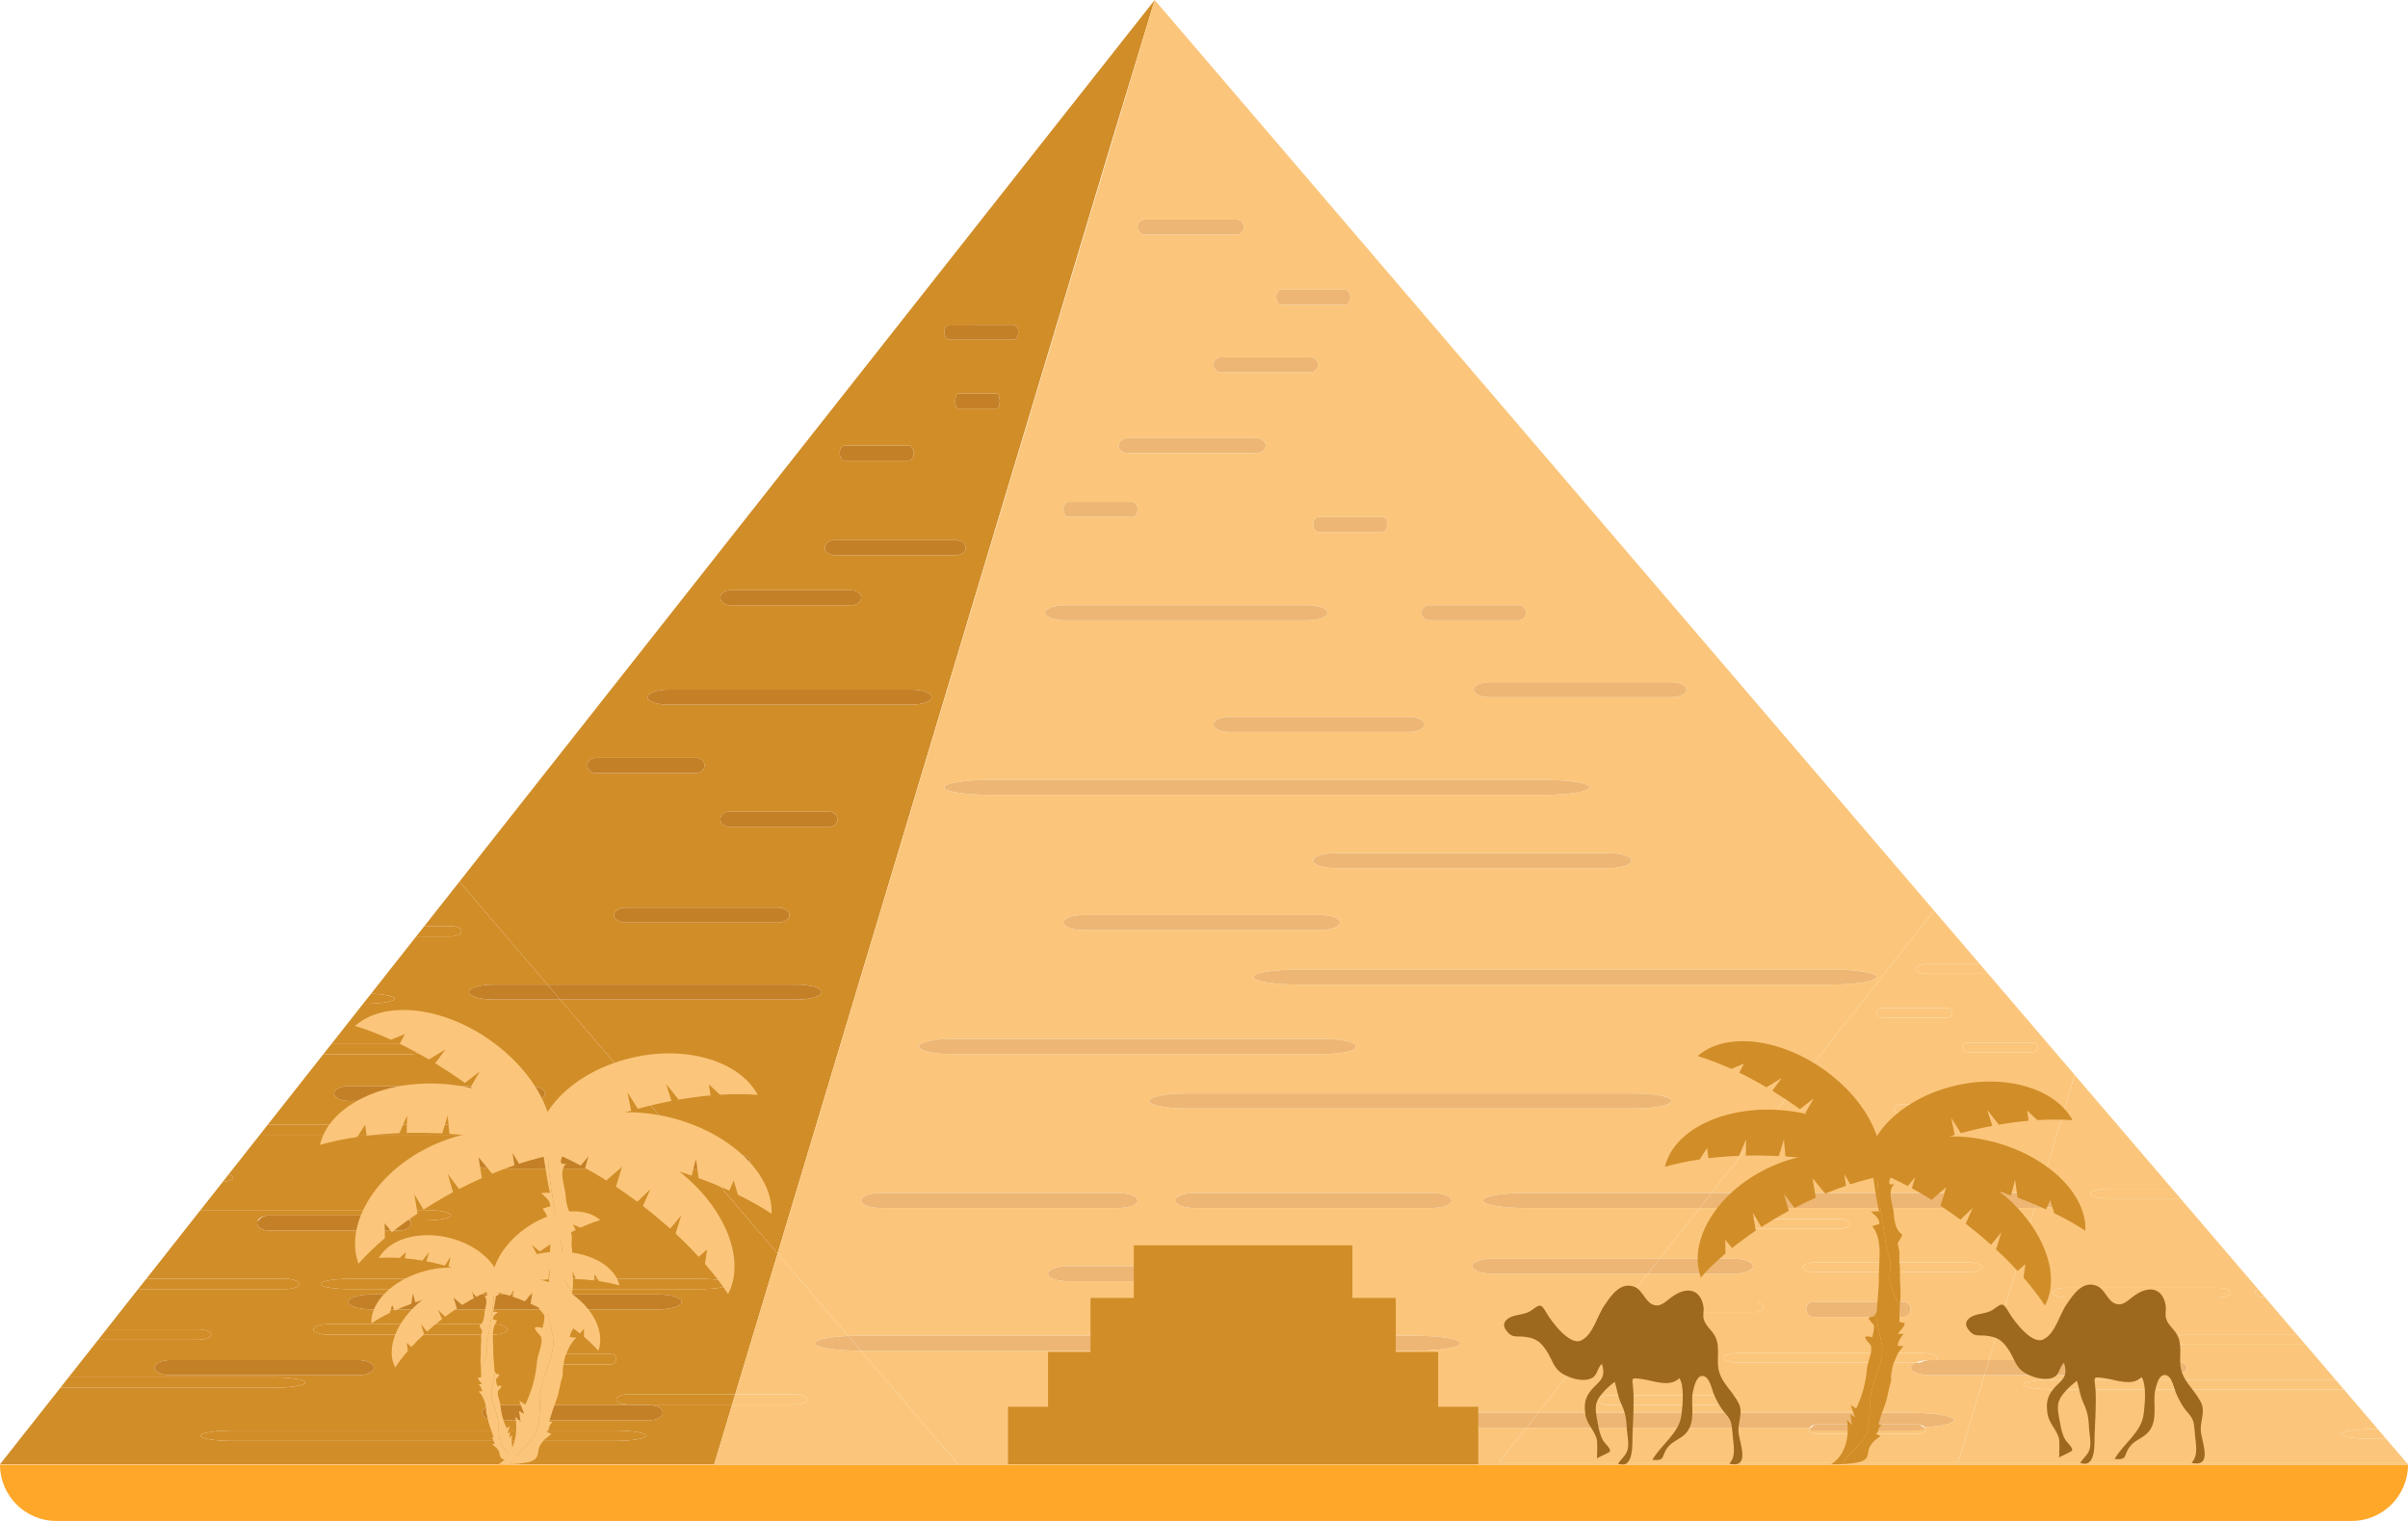 <?xml version="1.0" encoding="UTF-8"?>
<svg width="38px" height="24px" viewBox="0 0 38 24" version="1.1" xmlns="http://www.w3.org/2000/svg" xmlns:xlink="http://www.w3.org/1999/xlink">
    <title>Group 9</title>
    <g id="01.-Home" stroke="none" stroke-width="1" fill="none" fill-rule="evenodd">
        <g id="02" transform="translate(-508, -693)">
            <g id="Group-4-Copy" transform="translate(330, 684)">
                <g id="Group-9" transform="translate(178, 9)">
                    <g id="Group-34">
                        <path d="M14.181,6.73 C14.188,6.697 14.194,6.663 14.2,6.63 C14.316,6.63 14.435,6.638 14.556,6.652 C14.556,6.653 14.556,6.655 14.556,6.657 C14.428,6.67 14.303,6.693 14.181,6.73" id="Fill-24" fill="#FDCF86"></path>
                        <path d="M14.556,6.683 C14.556,6.68 14.556,6.677 14.556,6.674 C14.59,6.675 14.623,6.677 14.656,6.679 C14.623,6.68 14.589,6.682 14.556,6.683" id="Fill-25" fill="#FDCF86"></path>
                        <path d="M21.672,5.621 C20.687,5.621 19.624,5.548 18.643,5.465 C18.739,5.465 18.836,5.463 18.935,5.459 C19.638,5.449 20.269,5.407 20.896,5.379 C21.21,5.456 21.538,5.539 21.87,5.62 C21.804,5.621 21.738,5.621 21.672,5.621 M16.797,5.304 C16.572,5.285 16.363,5.27 16.173,5.259 C15.76,5.241 15.346,5.225 14.931,5.211 C14.945,5.176 14.959,5.141 14.972,5.105 C15.564,5.127 16.108,5.205 16.649,5.282 C16.699,5.29 16.748,5.297 16.797,5.304" id="Fill-27" fill="#FDCF86"></path>
                        <path d="M14.556,6.636 C14.435,6.632 14.316,6.63 14.2,6.63 C14.371,6.364 14.528,6.087 14.668,5.802 C14.622,6.078 14.585,6.355 14.556,6.636" id="Fill-29" fill="#FCC66E"></path>
                        <path d="M15.987,5.362 L14.985,5.362 C14.939,5.362 14.902,5.309 14.902,5.243 C14.902,5.178 14.939,5.125 14.985,5.125 L15.987,5.125 C16.033,5.125 16.071,5.178 16.071,5.243 C16.071,5.309 16.033,5.362 15.987,5.362 Z M15.727,6.448 L15.124,6.448 C15.097,6.448 15.074,6.395 15.074,6.33 C15.074,6.264 15.097,6.211 15.124,6.211 L15.727,6.211 C15.755,6.211 15.777,6.264 15.777,6.33 C15.777,6.395 15.755,6.448 15.727,6.448 Z M15.08,8.76 L13.175,8.76 C13.087,8.76 13.016,8.706 13.016,8.641 C13.016,8.576 13.087,8.523 13.175,8.523 L15.08,8.523 C15.168,8.523 15.239,8.576 15.239,8.641 C15.239,8.706 15.168,8.76 15.08,8.76 Z M14.382,11.12 L10.539,11.12 C10.362,11.12 10.218,11.067 10.218,11.002 C10.218,10.936 10.362,10.883 10.539,10.883 L14.382,10.883 C14.559,10.883 14.702,10.936 14.702,11.002 C14.702,11.067 14.559,11.12 14.382,11.12 Z M13.084,13.046 L11.499,13.046 C11.426,13.046 11.367,12.993 11.367,12.928 C11.367,12.862 11.426,12.809 11.499,12.809 L13.084,12.809 C13.157,12.809 13.216,12.862 13.216,12.928 C13.216,12.993 13.157,13.046 13.084,13.046 Z M12.262,14.558 L9.887,14.558 C9.777,14.558 9.689,14.505 9.689,14.439 C9.689,14.374 9.777,14.32 9.887,14.32 L12.262,14.32 C12.372,14.32 12.46,14.374 12.46,14.439 C12.46,14.505 12.372,14.558 12.262,14.558 Z M9.269,12.078 C9.269,12.013 9.328,11.96 9.401,11.96 L10.986,11.96 C11.058,11.96 11.118,12.013 11.118,12.078 C11.118,12.144 11.058,12.197 10.986,12.197 L9.401,12.197 C9.328,12.197 9.269,12.144 9.269,12.078 Z M11.526,9.313 L13.432,9.313 C13.519,9.313 13.59,9.366 13.59,9.431 C13.59,9.497 13.519,9.55 13.432,9.55 L11.526,9.55 C11.438,9.55 11.367,9.497 11.367,9.431 C11.367,9.366 11.438,9.313 11.526,9.313 Z M13.334,7.031 L14.336,7.031 C14.382,7.031 14.42,7.084 14.42,7.15 C14.42,7.215 14.382,7.268 14.336,7.268 L13.334,7.268 C13.288,7.268 13.251,7.215 13.251,7.15 C13.251,7.084 13.288,7.031 13.334,7.031 Z M16.441,2.256 L7.25,13.912 L8.639,15.536 L12.568,15.536 C12.788,15.536 12.966,15.589 12.966,15.654 C12.966,15.719 12.788,15.773 12.568,15.773 L8.842,15.773 L10.922,18.203 L11.524,18.203 C11.697,18.203 11.837,18.255 11.837,18.321 C11.837,18.386 11.697,18.439 11.524,18.439 L11.124,18.439 L12.271,19.78 L17.553,2.198 L18.222,0 L16.441,2.256 L16.441,2.256 Z" id="Fill-105" fill="#D18D28"></path>
                        <path d="M8.362,17.136 C8.493,17.136 8.6,17.189 8.6,17.254 C8.6,17.32 8.493,17.373 8.362,17.373 L5.51,17.373 C5.379,17.373 5.272,17.32 5.272,17.254 C5.272,17.189 5.379,17.136 5.51,17.136 L8.362,17.136 Z M11.044,20.179 C11.298,20.179 11.504,20.215 11.504,20.26 C11.504,20.306 11.298,20.342 11.044,20.342 L5.521,20.342 C5.267,20.342 5.061,20.306 5.061,20.26 C5.061,20.215 5.267,20.179 5.521,20.179 L11.044,20.179 Z M10.382,20.662 L5.873,20.662 C5.666,20.662 5.497,20.609 5.497,20.543 C5.497,20.478 5.666,20.425 5.873,20.425 L10.382,20.425 C10.59,20.425 10.758,20.478 10.758,20.543 C10.758,20.609 10.59,20.662 10.382,20.662 Z M9.643,21.529 L8.667,21.529 C8.622,21.529 8.585,21.493 8.585,21.447 C8.585,21.402 8.622,21.366 8.667,21.366 L9.643,21.366 C9.687,21.366 9.724,21.402 9.724,21.447 C9.724,21.493 9.687,21.529 9.643,21.529 Z M10.255,22.173 C10.367,22.173 10.458,22.226 10.458,22.292 C10.458,22.357 10.367,22.41 10.255,22.41 L7.814,22.41 C7.702,22.41 7.61,22.357 7.61,22.292 C7.61,22.226 7.702,22.173 7.814,22.173 L10.255,22.173 Z M9.695,22.737 L3.667,22.737 C3.39,22.737 3.164,22.7 3.164,22.655 C3.164,22.61 3.39,22.573 3.667,22.573 L9.695,22.573 C9.972,22.573 10.197,22.61 10.197,22.655 C10.197,22.7 9.972,22.737 9.695,22.737 Z M2.687,21.699 C2.551,21.699 2.44,21.646 2.44,21.581 C2.44,21.515 2.551,21.462 2.687,21.462 L5.655,21.462 C5.791,21.462 5.902,21.515 5.902,21.581 C5.902,21.646 5.791,21.699 5.655,21.699 L2.687,21.699 Z M5.166,20.895 L7.787,20.895 C7.908,20.895 8.006,20.931 8.006,20.977 C8.006,21.022 7.908,21.059 7.787,21.059 L5.166,21.059 C5.045,21.059 4.947,21.022 4.947,20.977 C4.947,20.931 5.045,20.895 5.166,20.895 Z M7.116,14.613 C7.207,14.613 7.281,14.649 7.281,14.694 C7.281,14.74 7.207,14.776 7.116,14.776 L6.568,14.776 L5.856,15.68 C6.069,15.689 6.226,15.721 6.226,15.758 C6.226,15.803 6.004,15.84 5.729,15.84 L5.229,16.475 L6.433,16.475 C6.57,16.475 6.681,16.511 6.681,16.557 C6.681,16.602 6.57,16.638 6.433,16.638 L5.1,16.638 L4.229,17.743 L8.866,17.743 C9.134,17.743 9.351,17.78 9.351,17.825 C9.351,17.871 9.134,17.907 8.866,17.907 L4.1,17.907 L3.607,18.532 C3.652,18.546 3.679,18.564 3.679,18.582 C3.679,18.612 3.612,18.638 3.512,18.653 L3.164,19.094 L6.709,19.094 C6.934,19.094 7.116,19.131 7.116,19.176 C7.116,19.221 6.934,19.258 6.709,19.258 L6.475,19.258 C6.482,19.271 6.486,19.284 6.486,19.299 C6.486,19.364 6.409,19.417 6.313,19.417 L4.232,19.417 C4.136,19.417 4.058,19.364 4.058,19.299 C4.058,19.284 4.063,19.271 4.07,19.258 L3.035,19.258 L2.309,20.179 L4.505,20.179 C4.623,20.179 4.72,20.215 4.72,20.26 C4.72,20.306 4.623,20.342 4.505,20.342 L2.179,20.342 L1.679,20.977 L3.12,20.977 C3.239,20.977 3.335,21.013 3.335,21.059 C3.335,21.104 3.239,21.141 3.12,21.141 L1.55,21.141 L1.082,21.734 L4.313,21.734 C4.59,21.734 4.815,21.77 4.815,21.816 C4.815,21.861 4.59,21.898 4.313,21.898 L0.953,21.898 L0,23.106 L11.271,23.106 L11.554,22.164 L9.939,22.164 C9.82,22.164 9.724,22.127 9.724,22.082 C9.724,22.037 9.82,22 9.939,22 L11.603,22 L12.271,19.78 L11.124,18.44 L7.762,18.44 C7.589,18.44 7.449,18.386 7.449,18.321 C7.449,18.255 7.589,18.203 7.762,18.203 L10.922,18.203 L8.842,15.773 L7.798,15.773 C7.579,15.773 7.401,15.719 7.401,15.654 C7.401,15.589 7.579,15.536 7.798,15.536 L8.639,15.536 L7.25,13.912 L6.697,14.613 L7.116,14.613 L7.116,14.613 Z" id="Fill-106" fill="#D18D28"></path>
                        <path d="M9.939,22 C9.82,22 9.724,22.037 9.724,22.082 C9.724,22.127 9.82,22.164 9.939,22.164 L11.554,22.164 L11.603,22 L9.939,22" id="Fill-107" fill="#D18D28"></path>
                        <path d="M4.72,20.26 C4.72,20.215 4.623,20.179 4.505,20.179 L2.309,20.179 L2.179,20.342 L4.505,20.342 C4.623,20.342 4.72,20.306 4.72,20.26" id="Fill-108" fill="#D18D28"></path>
                        <path d="M5.061,20.26 C5.061,20.306 5.267,20.342 5.521,20.342 L11.044,20.342 C11.298,20.342 11.504,20.306 11.504,20.26 C11.504,20.215 11.298,20.179 11.044,20.179 L5.521,20.179 C5.267,20.179 5.061,20.215 5.061,20.26" id="Fill-109" fill="#D18D28"></path>
                        <path d="M9.643,21.366 L8.667,21.366 C8.622,21.366 8.585,21.402 8.585,21.447 C8.585,21.493 8.622,21.529 8.667,21.529 L9.643,21.529 C9.687,21.529 9.724,21.493 9.724,21.447 C9.724,21.402 9.687,21.366 9.643,21.366" id="Fill-110" fill="#D18D28"></path>
                        <path d="M5.166,21.059 L7.787,21.059 C7.908,21.059 8.006,21.022 8.006,20.977 C8.006,20.931 7.908,20.895 7.787,20.895 L5.166,20.895 C5.045,20.895 4.947,20.931 4.947,20.977 C4.947,21.022 5.045,21.059 5.166,21.059" id="Fill-111" fill="#D18D28"></path>
                        <path d="M6.681,16.557 C6.681,16.511 6.57,16.475 6.433,16.475 L5.229,16.475 L5.1,16.638 L6.433,16.638 C6.57,16.638 6.681,16.602 6.681,16.557" id="Fill-112" fill="#D18D28"></path>
                        <path d="M6.226,15.758 C6.226,15.721 6.069,15.689 5.856,15.68 L5.729,15.84 C6.004,15.84 6.226,15.803 6.226,15.758" id="Fill-113" fill="#D18D28"></path>
                        <path d="M4.815,21.816 C4.815,21.77 4.59,21.734 4.313,21.734 L1.082,21.734 L0.953,21.898 L4.313,21.898 C4.59,21.898 4.815,21.861 4.815,21.816" id="Fill-114" fill="#D18D28"></path>
                        <path d="M9.695,22.573 L3.667,22.573 C3.39,22.573 3.164,22.61 3.164,22.655 C3.164,22.7 3.39,22.737 3.667,22.737 L9.695,22.737 C9.972,22.737 10.197,22.7 10.197,22.655 C10.197,22.61 9.972,22.573 9.695,22.573" id="Fill-115" fill="#D18D28"></path>
                        <path d="M7.281,14.694 C7.281,14.649 7.207,14.613 7.116,14.613 L6.697,14.613 L6.568,14.776 L7.116,14.776 C7.207,14.776 7.281,14.74 7.281,14.694" id="Fill-116" fill="#D18D28"></path>
                        <path d="M9.351,17.825 C9.351,17.78 9.134,17.743 8.866,17.743 L4.229,17.743 L4.1,17.907 L8.866,17.907 C9.134,17.907 9.351,17.871 9.351,17.825" id="Fill-117" fill="#D18D28"></path>
                        <path d="M3.679,18.582 C3.679,18.564 3.652,18.546 3.607,18.532 L3.512,18.653 C3.612,18.638 3.679,18.612 3.679,18.582" id="Fill-118" fill="#D18D28"></path>
                        <path d="M4.232,19.18 L6.313,19.18 C6.388,19.18 6.451,19.213 6.475,19.258 L6.709,19.258 C6.934,19.258 7.116,19.221 7.116,19.176 C7.116,19.131 6.934,19.094 6.709,19.094 L3.164,19.094 L3.035,19.258 L4.07,19.258 C4.094,19.213 4.157,19.18 4.232,19.18" id="Fill-119" fill="#D18D28"></path>
                        <path d="M3.335,21.059 C3.335,21.013 3.239,20.977 3.12,20.977 L1.679,20.977 L1.55,21.141 L3.12,21.141 C3.239,21.141 3.335,21.104 3.335,21.059" id="Fill-120" fill="#D18D28"></path>
                        <path d="M18.724,17.491 C18.399,17.491 18.135,17.438 18.135,17.373 C18.135,17.307 18.399,17.254 18.724,17.254 L25.786,17.254 C26.111,17.254 26.375,17.307 26.375,17.373 C26.375,17.438 26.111,17.491 25.786,17.491 L18.724,17.491 Z M22.594,19.062 L18.855,19.062 C18.683,19.062 18.544,19.009 18.544,18.943 C18.544,18.878 18.683,18.825 18.855,18.825 L22.594,18.825 C22.766,18.825 22.905,18.878 22.905,18.943 C22.905,19.009 22.766,19.062 22.594,19.062 Z M20.589,20.217 L16.851,20.217 C16.679,20.217 16.539,20.164 16.539,20.099 C16.539,20.033 16.679,19.98 16.851,19.98 L20.589,19.98 C20.761,19.98 20.9,20.033 20.9,20.099 C20.9,20.164 20.761,20.217 20.589,20.217 Z M13.59,18.943 C13.59,18.878 13.73,18.825 13.902,18.825 L17.64,18.825 C17.812,18.825 17.952,18.878 17.952,18.943 C17.952,19.009 17.812,19.062 17.64,19.062 L13.902,19.062 C13.73,19.062 13.59,19.009 13.59,18.943 Z M14.997,16.395 L20.906,16.395 C21.178,16.395 21.399,16.448 21.399,16.513 C21.399,16.579 21.178,16.632 20.906,16.632 L14.997,16.632 C14.725,16.632 14.505,16.579 14.505,16.513 C14.505,16.448 14.725,16.395 14.997,16.395 Z M15.629,12.306 L24.358,12.306 C24.76,12.306 25.086,12.359 25.086,12.424 C25.086,12.49 24.76,12.543 24.358,12.543 L15.629,12.543 C15.228,12.543 14.902,12.49 14.902,12.424 C14.902,12.359 15.228,12.306 15.629,12.306 Z M16.809,9.55 L20.631,9.55 C20.807,9.55 20.949,9.603 20.949,9.668 C20.949,9.734 20.807,9.787 20.631,9.787 L16.809,9.787 C16.633,9.787 16.49,9.734 16.49,9.668 C16.49,9.603 16.633,9.55 16.809,9.55 Z M16.866,7.92 L17.868,7.92 C17.914,7.92 17.952,7.973 17.952,8.039 C17.952,8.104 17.914,8.157 17.868,8.157 L16.866,8.157 C16.82,8.157 16.783,8.104 16.783,8.039 C16.783,7.973 16.82,7.92 16.866,7.92 Z M19.809,6.912 C19.901,6.912 19.975,6.965 19.975,7.031 C19.975,7.097 19.901,7.15 19.809,7.15 L17.818,7.15 C17.726,7.15 17.652,7.097 17.652,7.031 C17.652,6.965 17.726,6.912 17.818,6.912 L19.809,6.912 Z M18.072,3.465 L19.51,3.465 C19.577,3.465 19.63,3.518 19.63,3.584 C19.63,3.649 19.577,3.702 19.51,3.702 L18.072,3.702 C18.005,3.702 17.952,3.649 17.952,3.584 C17.952,3.518 18.005,3.465 18.072,3.465 Z M20.682,5.638 C20.747,5.638 20.799,5.691 20.799,5.757 C20.799,5.822 20.747,5.875 20.682,5.875 L19.268,5.875 C19.203,5.875 19.151,5.822 19.151,5.757 C19.151,5.691 19.203,5.638 19.268,5.638 L20.682,5.638 Z M20.223,4.572 L21.225,4.572 C21.271,4.572 21.309,4.625 21.309,4.69 C21.309,4.755 21.271,4.809 21.225,4.809 L20.223,4.809 C20.177,4.809 20.14,4.755 20.14,4.69 C20.14,4.625 20.177,4.572 20.223,4.572 Z M21.893,8.275 C21.893,8.341 21.856,8.394 21.81,8.394 L20.808,8.394 C20.762,8.394 20.724,8.341 20.724,8.275 C20.724,8.21 20.762,8.157 20.808,8.157 L21.81,8.157 C21.856,8.157 21.893,8.21 21.893,8.275 Z M22.478,11.431 C22.478,11.497 22.371,11.55 22.24,11.55 L19.388,11.55 C19.257,11.55 19.151,11.497 19.151,11.431 C19.151,11.366 19.257,11.313 19.388,11.313 L22.24,11.313 C22.371,11.313 22.478,11.366 22.478,11.431 Z M22.551,9.55 L23.964,9.55 C24.029,9.55 24.082,9.603 24.082,9.668 C24.082,9.734 24.029,9.787 23.964,9.787 L22.551,9.787 C22.486,9.787 22.433,9.734 22.433,9.668 C22.433,9.603 22.486,9.55 22.551,9.55 Z M26.614,10.883 C26.614,10.949 26.507,11.002 26.375,11.002 L23.497,11.002 C23.365,11.002 23.257,10.949 23.257,10.883 C23.257,10.818 23.365,10.765 23.497,10.765 L26.375,10.765 C26.507,10.765 26.614,10.818 26.614,10.883 Z M20.724,13.58 C20.724,13.514 20.885,13.461 21.083,13.461 L25.387,13.461 C25.585,13.461 25.745,13.514 25.745,13.58 C25.745,13.645 25.585,13.698 25.387,13.698 L21.083,13.698 C20.885,13.698 20.724,13.645 20.724,13.58 Z M20.833,14.439 C21.005,14.439 21.144,14.492 21.144,14.558 C21.144,14.623 21.005,14.676 20.833,14.676 L17.094,14.676 C16.922,14.676 16.783,14.623 16.783,14.558 C16.783,14.492 16.922,14.439 17.094,14.439 L20.833,14.439 Z M29.612,15.417 C29.612,15.482 29.297,15.536 28.91,15.536 L20.482,15.536 C20.095,15.536 19.78,15.482 19.78,15.417 C19.78,15.351 20.095,15.299 20.482,15.299 L28.91,15.299 C29.297,15.299 29.612,15.351 29.612,15.417 Z M37.974,23.076 L23.656,23.076 L24.087,22.529 L21.381,22.529 C20.979,22.529 20.653,22.476 20.653,22.41 C20.653,22.345 20.979,22.292 21.381,22.292 L24.274,22.292 L26.003,20.099 L23.551,20.099 C23.377,20.099 23.235,20.046 23.235,19.98 C23.235,19.915 23.377,19.862 23.551,19.862 L26.19,19.862 L26.821,19.062 L24.066,19.062 C23.698,19.062 23.4,19.009 23.4,18.943 C23.4,18.878 23.698,18.825 24.066,18.825 L27.008,18.825 L30.521,14.369 L18.222,0 L12.271,19.78 L13.386,21.081 C13.45,21.078 13.517,21.077 13.587,21.077 L22.316,21.077 C22.718,21.077 23.044,21.13 23.044,21.195 C23.044,21.261 22.718,21.314 22.316,21.314 L13.585,21.314 L15.119,23.106 L38,23.106 L37.974,23.076 L37.974,23.076 Z" id="Fill-121" fill="#FBC67B"></path>
                        <path d="M12.86,21.195 C12.86,21.141 13.082,21.096 13.386,21.081 L12.271,19.78 L11.603,22 L12.521,22 C12.639,22 12.736,22.037 12.736,22.082 C12.736,22.127 12.639,22.164 12.521,22.164 L11.554,22.164 L11.271,23.106 L15.119,23.106 L13.585,21.314 C13.184,21.314 12.86,21.261 12.86,21.195" id="Fill-122" fill="#FBC67B"></path>
                        <path d="M12.521,22.164 C12.639,22.164 12.736,22.127 12.736,22.082 C12.736,22.037 12.639,22 12.521,22 L11.603,22 L11.554,22.164 L12.521,22.164" id="Fill-123" fill="#FBC67B"></path>
                        <path d="M28.673,18.205 L31.742,18.205 C31.883,18.205 31.998,18.239 31.998,18.282 C31.998,18.324 31.883,18.358 31.742,18.358 L28.673,18.358 C28.532,18.358 28.417,18.324 28.417,18.282 C28.417,18.239 28.532,18.205 28.673,18.205 Z M29.704,15.905 L30.723,15.905 C30.77,15.905 30.808,15.939 30.808,15.981 C30.808,16.023 30.77,16.057 30.723,16.057 L29.704,16.057 C29.657,16.057 29.619,16.023 29.619,15.981 C29.619,15.939 29.657,15.905 29.704,15.905 Z M31.672,17.5 C31.672,17.542 31.615,17.576 31.545,17.576 L30.017,17.576 C29.946,17.576 29.889,17.542 29.889,17.5 C29.889,17.458 29.946,17.424 30.017,17.424 L31.545,17.424 C31.615,17.424 31.672,17.458 31.672,17.5 Z M31.054,16.451 L32.073,16.451 C32.12,16.451 32.158,16.486 32.158,16.527 C32.158,16.57 32.12,16.604 32.073,16.604 L31.054,16.604 C31.007,16.604 30.969,16.57 30.969,16.527 C30.969,16.486 31.007,16.451 31.054,16.451 Z M32.063,18.825 C32.103,18.825 32.142,18.825 32.18,18.827 L32.741,16.963 L31.374,15.365 L30.436,15.365 C30.322,15.365 30.23,15.33 30.23,15.288 C30.23,15.246 30.322,15.212 30.436,15.212 L31.243,15.212 L30.521,14.369 L27.008,18.825 L32.063,18.825 L32.063,18.825 Z" id="Fill-124" fill="#FBC67B"></path>
                        <path d="M27.294,22.171 L25.385,22.171 C25.297,22.171 25.226,22.136 25.226,22.094 C25.226,22.052 25.297,22.018 25.385,22.018 L27.294,22.018 C27.382,22.018 27.453,22.052 27.453,22.094 C27.453,22.136 27.382,22.171 27.294,22.171 Z M26.379,20.55 L27.717,20.55 C27.779,20.55 27.829,20.584 27.829,20.626 C27.829,20.669 27.779,20.703 27.717,20.703 L26.379,20.703 C26.317,20.703 26.267,20.669 26.267,20.626 C26.267,20.584 26.317,20.55 26.379,20.55 Z M27.201,19.387 C27.116,19.387 27.048,19.353 27.048,19.311 C27.048,19.269 27.116,19.235 27.201,19.235 L29.036,19.235 C29.12,19.235 29.189,19.269 29.189,19.311 C29.189,19.353 29.12,19.387 29.036,19.387 L27.201,19.387 Z M31.271,19.997 C31.271,20.039 31.181,20.074 31.07,20.074 L28.65,20.074 C28.538,20.074 28.448,20.039 28.448,19.997 C28.448,19.955 28.538,19.921 28.65,19.921 L31.07,19.921 C31.181,19.921 31.271,19.955 31.271,19.997 Z M30.034,20.78 L28.621,20.78 C28.556,20.78 28.503,20.727 28.503,20.662 C28.503,20.596 28.556,20.543 28.621,20.543 L30.034,20.543 C30.099,20.543 30.151,20.596 30.151,20.662 C30.151,20.727 30.099,20.78 30.034,20.78 Z M30.463,21.699 C30.291,21.699 30.151,21.646 30.151,21.581 C30.151,21.551 30.181,21.524 30.228,21.503 L27.434,21.503 C27.301,21.503 27.193,21.469 27.193,21.427 C27.193,21.385 27.301,21.351 27.434,21.351 L30.335,21.351 C30.469,21.351 30.577,21.385 30.577,21.427 C30.577,21.44 30.566,21.451 30.549,21.462 L31.387,21.462 L32.11,19.061 C32.094,19.062 32.079,19.062 32.063,19.062 L26.821,19.062 L26.19,19.862 L27.347,19.862 C27.522,19.862 27.664,19.915 27.664,19.98 C27.664,20.046 27.522,20.099 27.347,20.099 L26.003,20.099 L24.274,22.292 L30.11,22.292 C30.511,22.292 30.837,22.345 30.837,22.41 C30.837,22.461 30.644,22.503 30.372,22.521 C30.38,22.53 30.384,22.541 30.384,22.552 C30.384,22.594 30.326,22.628 30.253,22.628 L28.683,22.628 C28.611,22.628 28.552,22.594 28.552,22.552 C28.552,22.544 28.555,22.536 28.559,22.529 L24.087,22.529 L23.656,23.076 L30.902,23.076 L31.316,21.699 L30.463,21.699 L30.463,21.699 Z" id="Fill-125" fill="#FBC67B"></path>
                        <path d="M32.6,20.474 C32.489,20.474 32.4,20.44 32.4,20.398 C32.4,20.355 32.489,20.321 32.6,20.321 L35.005,20.321 C35.116,20.321 35.205,20.355 35.205,20.398 C35.205,20.44 35.116,20.474 35.005,20.474 L32.6,20.474 Z M37.411,22.705 C37.153,22.705 36.943,22.67 36.943,22.628 C36.943,22.586 37.153,22.552 37.411,22.552 L37.525,22.552 L36.987,21.923 L32.398,21.923 C32.139,21.923 31.929,21.889 31.929,21.847 C31.929,21.804 32.139,21.77 32.398,21.77 L36.856,21.77 L36.383,21.217 L34.497,21.217 C34.387,21.217 34.297,21.183 34.297,21.141 C34.297,21.099 34.387,21.065 34.497,21.065 L36.252,21.065 L35.745,20.472 C35.654,20.465 35.586,20.434 35.586,20.398 C35.586,20.378 35.606,20.36 35.638,20.347 L34.409,18.911 L33.304,18.911 C33.13,18.911 32.988,18.877 32.988,18.834 C32.988,18.792 33.13,18.758 33.304,18.758 L34.278,18.758 L32.741,16.963 L32.178,18.834 C32.487,18.845 32.729,18.885 32.729,18.943 C32.729,19.006 32.453,19.057 32.11,19.061 L31.387,21.462 L34.201,21.462 C34.373,21.462 34.513,21.515 34.513,21.581 C34.513,21.646 34.373,21.699 34.201,21.699 L31.316,21.699 L30.902,23.076 L37.974,23.076 L37.656,22.705 L37.411,22.705 L37.411,22.705 Z" id="Fill-126" fill="#FBC67B"></path>
                        <path d="M29.704,16.057 L30.723,16.057 C30.77,16.057 30.808,16.023 30.808,15.981 C30.808,15.939 30.77,15.905 30.723,15.905 L29.704,15.905 C29.657,15.905 29.619,15.939 29.619,15.981 C29.619,16.023 29.657,16.057 29.704,16.057" id="Fill-127" fill="#FBC67B"></path>
                        <path d="M31.054,16.604 L32.073,16.604 C32.12,16.604 32.158,16.57 32.158,16.527 C32.158,16.486 32.12,16.451 32.073,16.451 L31.054,16.451 C31.007,16.451 30.969,16.486 30.969,16.527 C30.969,16.57 31.007,16.604 31.054,16.604" id="Fill-128" fill="#FBC67B"></path>
                        <path d="M30.017,17.424 C29.946,17.424 29.889,17.458 29.889,17.5 C29.889,17.542 29.946,17.576 30.017,17.576 L31.545,17.576 C31.615,17.576 31.672,17.542 31.672,17.5 C31.672,17.458 31.615,17.424 31.545,17.424 L30.017,17.424" id="Fill-129" fill="#FBC67B"></path>
                        <path d="M28.673,18.358 L31.742,18.358 C31.883,18.358 31.998,18.324 31.998,18.282 C31.998,18.239 31.883,18.205 31.742,18.205 L28.673,18.205 C28.532,18.205 28.417,18.239 28.417,18.282 C28.417,18.324 28.532,18.358 28.673,18.358" id="Fill-130" fill="#FBC67B"></path>
                        <path d="M29.189,19.311 C29.189,19.269 29.12,19.235 29.036,19.235 L27.201,19.235 C27.116,19.235 27.048,19.269 27.048,19.311 C27.048,19.353 27.116,19.387 27.201,19.387 L29.036,19.387 C29.12,19.387 29.189,19.353 29.189,19.311" id="Fill-131" fill="#FBC67B"></path>
                        <path d="M28.448,19.997 C28.448,20.039 28.538,20.074 28.65,20.074 L31.07,20.074 C31.181,20.074 31.271,20.039 31.271,19.997 C31.271,19.955 31.181,19.921 31.07,19.921 L28.65,19.921 C28.538,19.921 28.448,19.955 28.448,19.997" id="Fill-132" fill="#FBC67B"></path>
                        <path d="M30.436,15.212 C30.322,15.212 30.23,15.246 30.23,15.288 C30.23,15.33 30.322,15.365 30.436,15.365 L31.374,15.365 L31.243,15.212 L30.436,15.212" id="Fill-133" fill="#FBC67B"></path>
                        <path d="M35.205,20.398 C35.205,20.355 35.116,20.321 35.005,20.321 L32.6,20.321 C32.489,20.321 32.4,20.355 32.4,20.398 C32.4,20.44 32.489,20.474 32.6,20.474 L35.005,20.474 C35.116,20.474 35.205,20.44 35.205,20.398" id="Fill-134" fill="#FBC67B"></path>
                        <path d="M35.586,20.398 C35.586,20.434 35.654,20.465 35.745,20.472 L35.638,20.347 C35.606,20.36 35.586,20.378 35.586,20.398" id="Fill-135" fill="#FBC67B"></path>
                        <path d="M31.929,21.847 C31.929,21.889 32.139,21.923 32.398,21.923 L36.987,21.923 L36.856,21.77 L32.398,21.77 C32.139,21.77 31.929,21.804 31.929,21.847" id="Fill-136" fill="#FBC67B"></path>
                        <path d="M36.943,22.628 C36.943,22.67 37.153,22.705 37.411,22.705 L37.656,22.705 L37.525,22.552 L37.411,22.552 C37.153,22.552 36.943,22.586 36.943,22.628" id="Fill-137" fill="#FBC67B"></path>
                        <path d="M32.988,18.834 C32.988,18.877 33.13,18.911 33.304,18.911 L34.409,18.911 L34.278,18.758 L33.304,18.758 C33.13,18.758 32.988,18.792 32.988,18.834" id="Fill-138" fill="#FBC67B"></path>
                        <path d="M34.297,21.141 C34.297,21.183 34.387,21.217 34.497,21.217 L36.383,21.217 L36.252,21.065 L34.497,21.065 C34.387,21.065 34.297,21.099 34.297,21.141" id="Fill-139" fill="#FBC67B"></path>
                        <path d="M26.379,20.703 L27.717,20.703 C27.779,20.703 27.829,20.669 27.829,20.626 C27.829,20.584 27.779,20.55 27.717,20.55 L26.379,20.55 C26.317,20.55 26.267,20.584 26.267,20.626 C26.267,20.669 26.317,20.703 26.379,20.703" id="Fill-140" fill="#FBC67B"></path>
                        <path d="M30.549,21.462 C30.566,21.451 30.577,21.44 30.577,21.427 C30.577,21.385 30.469,21.351 30.335,21.351 L27.434,21.351 C27.301,21.351 27.193,21.385 27.193,21.427 C27.193,21.469 27.301,21.503 27.434,21.503 L30.228,21.503 C30.285,21.478 30.369,21.462 30.463,21.462 L30.549,21.462" id="Fill-141" fill="#FBC67B"></path>
                        <path d="M27.294,22.018 L25.385,22.018 C25.297,22.018 25.226,22.052 25.226,22.094 C25.226,22.136 25.297,22.171 25.385,22.171 L27.294,22.171 C27.382,22.171 27.453,22.136 27.453,22.094 C27.453,22.052 27.382,22.018 27.294,22.018" id="Fill-142" fill="#FBC67B"></path>
                        <path d="M28.559,22.529 C28.555,22.536 28.552,22.544 28.552,22.552 C28.552,22.594 28.611,22.628 28.683,22.628 L30.253,22.628 C30.326,22.628 30.384,22.594 30.384,22.552 C30.384,22.541 30.38,22.53 30.372,22.521 C30.291,22.526 30.203,22.529 30.11,22.529 L28.559,22.529" id="Fill-143" fill="#FBC67B"></path>
                        <path d="M18.072,3.702 L19.51,3.702 C19.577,3.702 19.63,3.649 19.63,3.584 C19.63,3.518 19.577,3.465 19.51,3.465 L18.072,3.465 C18.005,3.465 17.952,3.518 17.952,3.584 C17.952,3.649 18.005,3.702 18.072,3.702" id="Fill-144" fill="#EDB674"></path>
                        <path d="M20.223,4.809 L21.225,4.809 C21.271,4.809 21.309,4.755 21.309,4.69 C21.309,4.625 21.271,4.572 21.225,4.572 L20.223,4.572 C20.177,4.572 20.14,4.625 20.14,4.69 C20.14,4.755 20.177,4.809 20.223,4.809" id="Fill-145" fill="#EDB674"></path>
                        <path d="M14.985,5.362 L15.987,5.362 C16.033,5.362 16.071,5.309 16.071,5.243 C16.071,5.178 16.033,5.125 15.987,5.125 L14.985,5.125 C14.939,5.125 14.902,5.178 14.902,5.243 C14.902,5.309 14.939,5.362 14.985,5.362" id="Fill-146" fill="#C48027"></path>
                        <path d="M13.334,7.268 L14.336,7.268 C14.382,7.268 14.42,7.215 14.42,7.15 C14.42,7.084 14.382,7.031 14.336,7.031 L13.334,7.031 C13.288,7.031 13.251,7.084 13.251,7.15 C13.251,7.215 13.288,7.268 13.334,7.268" id="Fill-147" fill="#C48027"></path>
                        <path d="M13.175,8.76 L15.08,8.76 C15.168,8.76 15.239,8.706 15.239,8.641 C15.239,8.576 15.168,8.523 15.08,8.523 L13.175,8.523 C13.087,8.523 13.016,8.576 13.016,8.641 C13.016,8.706 13.087,8.76 13.175,8.76" id="Fill-148" fill="#C48027"></path>
                        <path d="M11.526,9.55 L13.432,9.55 C13.519,9.55 13.59,9.497 13.59,9.431 C13.59,9.366 13.519,9.313 13.432,9.313 L11.526,9.313 C11.438,9.313 11.367,9.366 11.367,9.431 C11.367,9.497 11.438,9.55 11.526,9.55" id="Fill-149" fill="#C48027"></path>
                        <path d="M9.401,12.197 L10.986,12.197 C11.058,12.197 11.118,12.144 11.118,12.078 C11.118,12.013 11.058,11.96 10.986,11.96 L9.401,11.96 C9.328,11.96 9.269,12.013 9.269,12.078 C9.269,12.144 9.328,12.197 9.401,12.197" id="Fill-150" fill="#C48027"></path>
                        <path d="M13.084,12.809 L11.499,12.809 C11.426,12.809 11.367,12.862 11.367,12.928 C11.367,12.993 11.426,13.046 11.499,13.046 L13.084,13.046 C13.157,13.046 13.216,12.993 13.216,12.928 C13.216,12.862 13.157,12.809 13.084,12.809" id="Fill-151" fill="#C48027"></path>
                        <path d="M12.262,14.321 L9.887,14.321 C9.777,14.321 9.689,14.374 9.689,14.439 C9.689,14.505 9.777,14.558 9.887,14.558 L12.262,14.558 C12.372,14.558 12.46,14.505 12.46,14.439 C12.46,14.374 12.372,14.321 12.262,14.321" id="Fill-152" fill="#C48027"></path>
                        <path d="M12.966,15.654 C12.966,15.589 12.788,15.536 12.568,15.536 L8.639,15.536 L8.842,15.773 L12.568,15.773 C12.788,15.773 12.966,15.719 12.966,15.654" id="Fill-153" fill="#C48027"></path>
                        <path d="M7.798,15.536 C7.579,15.536 7.401,15.589 7.401,15.654 C7.401,15.719 7.579,15.773 7.798,15.773 L8.842,15.773 L8.639,15.536 L7.798,15.536" id="Fill-154" fill="#C48027"></path>
                        <path d="M5.272,17.254 C5.272,17.32 5.379,17.373 5.51,17.373 L8.362,17.373 C8.493,17.373 8.6,17.32 8.6,17.254 C8.6,17.189 8.493,17.136 8.362,17.136 L5.51,17.136 C5.379,17.136 5.272,17.189 5.272,17.254" id="Fill-155" fill="#C48027"></path>
                        <path d="M11.837,18.321 C11.837,18.255 11.697,18.203 11.524,18.203 L10.922,18.203 L11.124,18.44 L11.524,18.44 C11.697,18.44 11.837,18.386 11.837,18.321" id="Fill-156" fill="#C48027"></path>
                        <path d="M7.762,18.203 C7.589,18.203 7.449,18.255 7.449,18.321 C7.449,18.386 7.589,18.44 7.762,18.44 L11.124,18.44 L10.922,18.203 L7.762,18.203" id="Fill-157" fill="#C48027"></path>
                        <path d="M10.539,11.12 L14.382,11.12 C14.559,11.12 14.702,11.067 14.702,11.002 C14.702,10.936 14.559,10.883 14.382,10.883 L10.539,10.883 C10.362,10.883 10.218,10.936 10.218,11.002 C10.218,11.067 10.362,11.12 10.539,11.12" id="Fill-158" fill="#C48027"></path>
                        <path d="M15.727,6.211 L15.124,6.211 C15.097,6.211 15.074,6.264 15.074,6.33 C15.074,6.395 15.097,6.448 15.124,6.448 L15.727,6.448 C15.755,6.448 15.777,6.395 15.777,6.33 C15.777,6.264 15.755,6.211 15.727,6.211" id="Fill-159" fill="#C48027"></path>
                        <path d="M19.151,11.431 C19.151,11.497 19.257,11.55 19.388,11.55 L22.24,11.55 C22.371,11.55 22.478,11.497 22.478,11.431 C22.478,11.366 22.371,11.313 22.24,11.313 L19.388,11.313 C19.257,11.313 19.151,11.366 19.151,11.431" id="Fill-160" fill="#EDB674"></path>
                        <path d="M16.866,8.157 L17.868,8.157 C17.914,8.157 17.952,8.104 17.952,8.039 C17.952,7.973 17.914,7.92 17.868,7.92 L16.866,7.92 C16.82,7.92 16.783,7.973 16.783,8.039 C16.783,8.104 16.82,8.157 16.866,8.157" id="Fill-161" fill="#EDB674"></path>
                        <path d="M20.724,8.275 C20.724,8.341 20.762,8.394 20.808,8.394 L21.81,8.394 C21.856,8.394 21.893,8.341 21.893,8.275 C21.893,8.21 21.856,8.157 21.81,8.157 L20.808,8.157 C20.762,8.157 20.724,8.21 20.724,8.275" id="Fill-162" fill="#EDB674"></path>
                        <path d="M16.783,14.558 C16.783,14.623 16.922,14.676 17.094,14.676 L20.833,14.676 C21.005,14.676 21.144,14.623 21.144,14.558 C21.144,14.492 21.005,14.439 20.833,14.439 L17.094,14.439 C16.922,14.439 16.783,14.492 16.783,14.558" id="Fill-163" fill="#EDB674"></path>
                        <path d="M30.549,21.462 C30.509,21.487 30.429,21.503 30.335,21.503 L30.228,21.503 C30.181,21.524 30.151,21.551 30.151,21.581 C30.151,21.646 30.291,21.699 30.463,21.699 L31.316,21.699 L31.387,21.462 L30.549,21.462" id="Fill-164" fill="#EDB674"></path>
                        <path d="M34.201,21.699 C34.373,21.699 34.513,21.646 34.513,21.581 C34.513,21.515 34.373,21.462 34.201,21.462 L31.387,21.462 L31.316,21.699 L34.201,21.699" id="Fill-165" fill="#EDB674"></path>
                        <path d="M30.549,21.462 L30.463,21.462 C30.369,21.462 30.285,21.501 30.228,21.562 L30.335,21.562 C30.429,21.562 30.509,21.521 30.549,21.462" id="Fill-166" fill="#EDB674"></path>
                        <path d="M17.952,18.943 C17.952,18.878 17.812,18.825 17.64,18.825 L13.902,18.825 C13.73,18.825 13.59,18.878 13.59,18.943 C13.59,19.009 13.73,19.062 13.902,19.062 L17.64,19.062 C17.812,19.062 17.952,19.009 17.952,18.943" id="Fill-167" fill="#EDB674"></path>
                        <path d="M22.594,18.825 L18.855,18.825 C18.683,18.825 18.544,18.878 18.544,18.943 C18.544,19.009 18.683,19.062 18.855,19.062 L22.594,19.062 C22.766,19.062 22.905,19.009 22.905,18.943 C22.905,18.878 22.766,18.825 22.594,18.825" id="Fill-168" fill="#EDB674"></path>
                        <path d="M24.066,18.825 C23.698,18.825 23.4,18.878 23.4,18.943 C23.4,19.009 23.698,19.062 24.066,19.062 L26.821,19.062 L27.008,18.825 L24.066,18.825" id="Fill-169" fill="#EDB674"></path>
                        <path d="M32.11,19.061 L32.18,18.827 C32.142,18.825 32.103,18.825 32.063,18.825 L27.008,18.825 L26.821,19.062 L32.063,19.062 C32.079,19.062 32.094,19.062 32.11,19.061" id="Fill-170" fill="#EDB674"></path>
                        <path d="M32.729,18.943 C32.729,18.885 32.49,18.835 32.181,18.825 L32.11,19.061 C32.453,19.057 32.729,19.006 32.729,18.943" id="Fill-171" fill="#EDB674"></path>
                        <path d="M19.151,5.757 C19.151,5.822 19.203,5.875 19.268,5.875 L20.682,5.875 C20.747,5.875 20.799,5.822 20.799,5.757 C20.799,5.691 20.747,5.638 20.682,5.638 L19.268,5.638 C19.203,5.638 19.151,5.691 19.151,5.757" id="Fill-172" fill="#EDB674"></path>
                        <path d="M22.551,9.787 L23.964,9.787 C24.029,9.787 24.082,9.734 24.082,9.668 C24.082,9.603 24.029,9.55 23.964,9.55 L22.551,9.55 C22.486,9.55 22.433,9.603 22.433,9.668 C22.433,9.734 22.486,9.787 22.551,9.787" id="Fill-173" fill="#EDB674"></path>
                        <path d="M30.034,20.543 L28.621,20.543 C28.556,20.543 28.503,20.596 28.503,20.662 C28.503,20.727 28.556,20.78 28.621,20.78 L30.034,20.78 C30.099,20.78 30.151,20.727 30.151,20.662 C30.151,20.596 30.099,20.543 30.034,20.543" id="Fill-174" fill="#EDB674"></path>
                        <path d="M23.551,19.862 C23.377,19.862 23.235,19.915 23.235,19.98 C23.235,20.046 23.377,20.099 23.551,20.099 L26.003,20.099 L26.19,19.862 L23.551,19.862" id="Fill-175" fill="#EDB674"></path>
                        <path d="M27.664,19.98 C27.664,19.915 27.522,19.862 27.347,19.862 L26.19,19.862 L26.003,20.099 L27.347,20.099 C27.522,20.099 27.664,20.046 27.664,19.98" id="Fill-176" fill="#EDB674"></path>
                        <path d="M25.387,13.698 C25.585,13.698 25.745,13.645 25.745,13.58 C25.745,13.514 25.585,13.461 25.387,13.461 L21.083,13.461 C20.885,13.461 20.724,13.514 20.724,13.58 C20.724,13.645 20.885,13.698 21.083,13.698 L25.387,13.698" id="Fill-177" fill="#EDB674"></path>
                        <path d="M17.818,7.15 L19.809,7.15 C19.901,7.15 19.975,7.097 19.975,7.031 C19.975,6.965 19.901,6.912 19.809,6.912 L17.818,6.912 C17.726,6.912 17.652,6.965 17.652,7.031 C17.652,7.097 17.726,7.15 17.818,7.15" id="Fill-178" fill="#EDB674"></path>
                        <path d="M16.809,9.787 L20.631,9.787 C20.807,9.787 20.949,9.734 20.949,9.668 C20.949,9.603 20.807,9.55 20.631,9.55 L16.809,9.55 C16.633,9.55 16.49,9.603 16.49,9.668 C16.49,9.734 16.633,9.787 16.809,9.787" id="Fill-179" fill="#EDB674"></path>
                        <path d="M15.629,12.543 L24.358,12.543 C24.76,12.543 25.086,12.49 25.086,12.424 C25.086,12.359 24.76,12.306 24.358,12.306 L15.629,12.306 C15.228,12.306 14.902,12.359 14.902,12.424 C14.902,12.49 15.228,12.543 15.629,12.543" id="Fill-180" fill="#EDB674"></path>
                        <path d="M13.587,21.314 L22.316,21.314 C22.718,21.314 23.044,21.261 23.044,21.195 C23.044,21.13 22.718,21.077 22.316,21.077 L13.587,21.077 C13.517,21.077 13.45,21.078 13.386,21.081 L13.585,21.314 L13.587,21.314" id="Fill-181" fill="#EDB674"></path>
                        <path d="M12.86,21.195 C12.86,21.261 13.184,21.314 13.585,21.314 L13.386,21.081 C13.082,21.096 12.86,21.141 12.86,21.195" id="Fill-182" fill="#EDB674"></path>
                        <path d="M21.381,22.292 C20.979,22.292 20.653,22.345 20.653,22.41 C20.653,22.476 20.979,22.529 21.381,22.529 L24.087,22.529 L24.274,22.292 L21.381,22.292" id="Fill-183" fill="#EDB674"></path>
                        <path d="M28.683,22.476 L30.253,22.476 C30.306,22.476 30.352,22.494 30.372,22.521 C30.644,22.503 30.837,22.461 30.837,22.41 C30.837,22.345 30.511,22.292 30.11,22.292 L24.274,22.292 L24.087,22.529 L28.559,22.529 C28.576,22.498 28.625,22.476 28.683,22.476" id="Fill-184" fill="#EDB674"></path>
                        <path d="M30.253,22.476 L28.683,22.476 C28.625,22.476 28.576,22.518 28.559,22.576 L30.11,22.576 C30.203,22.576 30.291,22.57 30.372,22.561 C30.352,22.51 30.306,22.476 30.253,22.476" id="Fill-185" fill="#EDB674"></path>
                        <path d="M23.257,10.883 C23.257,10.949 23.365,11.002 23.497,11.002 L26.375,11.002 C26.507,11.002 26.614,10.949 26.614,10.883 C26.614,10.818 26.507,10.765 26.375,10.765 L23.497,10.765 C23.365,10.765 23.257,10.818 23.257,10.883" id="Fill-186" fill="#EDB674"></path>
                        <path d="M19.78,15.417 C19.78,15.482 20.095,15.536 20.482,15.536 L28.91,15.536 C29.297,15.536 29.612,15.482 29.612,15.417 C29.612,15.351 29.297,15.299 28.91,15.299 L20.482,15.299 C20.095,15.299 19.78,15.351 19.78,15.417" id="Fill-187" fill="#EDB674"></path>
                        <path d="M14.997,16.632 L20.906,16.632 C21.178,16.632 21.399,16.579 21.399,16.513 C21.399,16.448 21.178,16.395 20.906,16.395 L14.997,16.395 C14.725,16.395 14.505,16.448 14.505,16.513 C14.505,16.579 14.725,16.632 14.997,16.632" id="Fill-188" fill="#EDB674"></path>
                        <path d="M26.375,17.373 C26.375,17.307 26.111,17.254 25.786,17.254 L18.724,17.254 C18.399,17.254 18.135,17.307 18.135,17.373 C18.135,17.438 18.399,17.491 18.724,17.491 L25.786,17.491 C26.111,17.491 26.375,17.438 26.375,17.373" id="Fill-189" fill="#EDB674"></path>
                        <path d="M20.589,19.98 L16.851,19.98 C16.679,19.98 16.539,20.033 16.539,20.099 C16.539,20.164 16.679,20.217 16.851,20.217 L20.589,20.217 C20.761,20.217 20.9,20.164 20.9,20.099 C20.9,20.033 20.761,19.98 20.589,19.98" id="Fill-190" fill="#EDB674"></path>
                        <path d="M4.058,19.299 C4.058,19.364 4.136,19.417 4.232,19.417 L6.313,19.417 C6.409,19.417 6.486,19.364 6.486,19.299 C6.486,19.284 6.482,19.271 6.475,19.258 L4.07,19.258 C4.063,19.271 4.058,19.284 4.058,19.299" id="Fill-191" fill="#C48027"></path>
                        <path d="M6.313,19.18 L4.232,19.18 C4.157,19.18 4.094,19.222 4.07,19.28 L6.475,19.28 C6.451,19.222 6.388,19.18 6.313,19.18" id="Fill-192" fill="#C48027"></path>
                        <path d="M10.382,20.425 L5.873,20.425 C5.666,20.425 5.497,20.478 5.497,20.543 C5.497,20.609 5.666,20.662 5.873,20.662 L10.382,20.662 C10.59,20.662 10.758,20.609 10.758,20.543 C10.758,20.478 10.59,20.425 10.382,20.425" id="Fill-193" fill="#C48027"></path>
                        <path d="M5.902,21.581 C5.902,21.515 5.791,21.462 5.655,21.462 L2.687,21.462 C2.551,21.462 2.44,21.515 2.44,21.581 C2.44,21.646 2.551,21.699 2.687,21.699 L5.655,21.699 C5.791,21.699 5.902,21.646 5.902,21.581" id="Fill-194" fill="#C48027"></path>
                        <path d="M7.61,22.292 C7.61,22.357 7.702,22.41 7.814,22.41 L10.255,22.41 C10.367,22.41 10.458,22.357 10.458,22.292 C10.458,22.226 10.367,22.173 10.255,22.173 L7.814,22.173 C7.702,22.173 7.61,22.226 7.61,22.292" id="Fill-195" fill="#C48027"></path>
                        <path d="M7.746,16.422 C6.972,15.872 6.058,15.784 5.603,16.189 C5.782,16.243 5.973,16.317 6.172,16.407 L6.389,16.317 L6.308,16.471 C6.459,16.544 6.613,16.627 6.768,16.718 L7.031,16.559 L6.868,16.778 C7.015,16.868 7.163,16.965 7.311,17.07 C7.319,17.076 7.328,17.083 7.336,17.089 L7.571,16.907 L7.427,17.155 C7.54,17.238 7.648,17.323 7.752,17.409 L7.859,17.345 L7.89,17.526 C7.989,17.613 8.084,17.701 8.173,17.788 L8.344,17.689 L8.229,17.844 C8.388,18.005 8.528,18.165 8.645,18.319 C8.877,17.771 8.51,16.965 7.746,16.422" id="Fill-196" fill="#FBC67B"></path>
                        <path d="M8.799,18.213 C8.772,18.106 8.751,18.001 8.722,17.893 C8.687,17.99 8.652,18.084 8.649,18.183 C8.647,18.583 8.747,18.99 8.796,19.393 C8.806,19.487 8.858,19.595 8.868,19.689 C8.881,19.792 8.843,19.891 8.858,20.004 C8.876,20.16 8.956,20.279 9.03,20.411 C9.031,20.384 9.034,20.357 9.038,20.327 C9.052,20.183 9.027,20.012 9.032,19.878 C9.036,19.792 9.029,19.73 9.02,19.645 C9.018,19.531 9.043,19.567 8.993,19.363 C9.018,19.313 9.068,19.26 9.068,19.212 C8.936,19.128 8.934,18.92 8.921,18.817 C8.902,18.686 8.814,18.461 8.939,18.362 C8.781,18.395 8.877,18.261 8.895,18.183 C8.873,18.195 8.823,18.21 8.799,18.213" id="Fill-197" fill="#FBC67B"></path>
                        <path d="M8.493,22.497 C8.531,22.293 8.505,22.087 8.545,21.892 C8.601,21.61 8.758,21.384 8.727,21.102 C8.698,20.934 8.657,20.768 8.629,20.6 C8.625,20.586 8.622,20.573 8.619,20.559 C8.603,20.581 8.584,20.603 8.584,20.603 C8.574,20.614 8.508,20.602 8.503,20.632 C8.495,20.651 8.593,20.745 8.592,20.758 C8.587,20.856 8.587,20.856 8.561,20.954 C8.322,20.896 8.512,21.042 8.538,21.097 C8.575,21.197 8.484,21.369 8.474,21.484 C8.456,21.714 8.394,21.949 8.289,22.165 C8.272,22.148 8.219,22.127 8.2,22.101 C8.201,22.158 8.258,22.251 8.271,22.307 C8.259,22.308 8.204,22.271 8.19,22.264 C8.201,22.31 8.207,22.395 8.219,22.441 C8.202,22.424 8.148,22.373 8.131,22.356 C8.178,22.58 8.129,22.936 7.881,23.097 L7.859,23.109 C7.907,23.11 7.979,23.109 8.056,23.105 C8.169,22.889 8.454,22.747 8.493,22.497" id="Fill-198" fill="#FBC67B"></path>
                        <path d="M8.627,18.197 C8.607,18.187 8.586,18.177 8.565,18.168 C8.6,18.361 8.633,18.629 8.678,18.823 C8.627,18.819 8.589,18.822 8.54,18.828 C8.619,18.895 8.687,18.951 8.683,19.037 C8.659,19.039 8.575,19.071 8.563,19.072 C8.756,19.317 8.663,19.701 8.675,20.004 C8.672,20.147 8.648,20.34 8.639,20.521 C8.638,20.53 8.629,20.544 8.619,20.559 C8.622,20.573 8.625,20.586 8.629,20.6 C8.657,20.768 8.698,20.934 8.727,21.102 C8.758,21.384 8.601,21.61 8.545,21.892 C8.505,22.087 8.531,22.293 8.493,22.497 C8.454,22.747 8.169,22.889 8.056,23.105 C8.182,23.099 8.321,23.084 8.385,23.059 C8.532,22.995 8.465,22.901 8.528,22.799 C8.583,22.717 8.589,22.716 8.705,22.626 C8.681,22.629 8.646,22.592 8.622,22.595 C8.688,22.559 8.639,22.498 8.722,22.441 C8.683,22.436 8.69,22.428 8.666,22.43 C8.7,22.313 8.733,22.215 8.779,22.096 C8.825,21.977 8.832,21.852 8.875,21.724 C8.888,21.675 8.874,21.635 8.885,21.577 C8.896,21.519 8.901,21.455 8.924,21.395 C8.972,21.285 8.985,21.22 9.095,21.107 C9.059,21.111 9.018,21.096 8.993,21.099 C8.996,21.045 9.027,20.981 9.094,20.898 C9.07,20.9 9.023,20.896 8.998,20.899 C9.031,20.829 9.118,20.789 9.11,20.705 C9.066,20.729 9.055,20.682 9.023,20.704 C9.026,20.6 9.023,20.51 9.03,20.411 C8.956,20.279 8.876,20.16 8.858,20.004 C8.843,19.891 8.881,19.792 8.868,19.689 C8.858,19.595 8.806,19.487 8.796,19.393 C8.748,19.002 8.653,18.607 8.65,18.219 C8.646,18.223 8.642,18.228 8.638,18.232 C8.634,18.22 8.63,18.208 8.627,18.197" id="Fill-199" fill="#FBC67B"></path>
                        <path d="M8.673,18.293 C8.688,18.276 8.704,18.259 8.719,18.242 C8.703,18.235 8.688,18.227 8.672,18.219 C8.672,18.244 8.672,18.269 8.673,18.293" id="Fill-200" fill="#FBC67B"></path>
                        <path d="M11.959,17.277 C11.659,16.725 10.779,16.473 9.887,16.712 C9.306,16.867 8.851,17.196 8.623,17.575 C8.623,17.632 8.624,17.689 8.627,17.745 C8.63,17.79 8.631,17.834 8.631,17.877 C8.591,17.935 8.552,17.993 8.522,18.053 C8.522,18.086 8.52,18.119 8.516,18.151 C8.661,18.059 8.823,17.97 8.999,17.886 L9.046,17.893 L9.069,17.853 C9.178,17.803 9.294,17.754 9.413,17.708 L9.538,17.654 L9.578,17.647 C9.701,17.604 9.829,17.563 9.96,17.525 L9.901,17.237 L10.065,17.496 C10.074,17.493 10.084,17.49 10.094,17.488 C10.264,17.442 10.432,17.404 10.597,17.373 L10.512,17.104 L10.709,17.352 C10.882,17.322 11.051,17.3 11.214,17.286 L11.186,17.11 L11.361,17.275 C11.574,17.262 11.775,17.263 11.959,17.277" id="Fill-201" fill="#FBC67B"></path>
                        <path d="M8.661,18.09 C8.675,18.024 8.698,17.959 8.722,17.893 C8.711,17.851 8.699,17.809 8.685,17.766 C8.667,17.713 8.653,17.658 8.638,17.603 C8.608,17.702 8.592,17.801 8.589,17.897 C8.62,17.961 8.644,18.025 8.661,18.09" id="Fill-202" fill="#FBC67B"></path>
                        <path d="M8.627,18.197 C8.643,18.23 8.659,18.264 8.676,18.297 C8.693,18.285 8.71,18.273 8.727,18.261 C8.727,18.25 8.727,18.239 8.727,18.228 C8.693,18.218 8.66,18.207 8.627,18.197" id="Fill-203" fill="#FBC67B"></path>
                        <path d="M8.757,18.286 C8.753,18.253 8.747,18.22 8.741,18.186 C8.712,18.208 8.685,18.23 8.657,18.251 C8.69,18.263 8.725,18.274 8.757,18.286" id="Fill-204" fill="#FBC67B"></path>
                        <path d="M8.436,17.676 C8.101,17.354 7.551,17.129 6.926,17.1 C5.977,17.056 5.184,17.478 5.049,18.066 C5.226,18.015 5.424,17.973 5.638,17.941 L5.762,17.748 L5.786,17.921 C5.951,17.901 6.124,17.888 6.303,17.881 L6.424,17.603 L6.419,17.877 C6.591,17.873 6.767,17.875 6.948,17.883 C6.959,17.884 6.969,17.884 6.98,17.885 L7.065,17.604 L7.092,17.891 C7.232,17.9 7.369,17.913 7.503,17.929 L7.597,17.925 L7.683,17.953 C7.815,17.973 7.942,17.995 8.065,18.021 L8.145,17.925 L8.143,18.037 C8.316,18.076 8.48,18.12 8.631,18.169 C8.617,18.123 8.603,18.081 8.59,18.045 C8.566,17.982 8.49,17.829 8.436,17.676" id="Fill-205" fill="#FBC67B"></path>
                        <path d="M8.589,17.897 C8.548,17.814 8.495,17.732 8.431,17.654 C8.466,17.812 8.523,17.974 8.539,18.039 C8.548,18.076 8.557,18.12 8.565,18.168 C8.586,18.177 8.607,18.187 8.627,18.197 C8.598,18.101 8.586,18 8.589,17.897" id="Fill-206" fill="#FBC67B"></path>
                        <path d="M8.649,18.183 C8.649,18.191 8.65,18.2 8.65,18.208 C8.658,18.209 8.666,18.21 8.674,18.211 C8.699,18.203 8.724,18.195 8.75,18.186 C8.735,18.154 8.714,18.122 8.687,18.09 C8.667,18.121 8.653,18.152 8.649,18.183" id="Fill-207" fill="#FBC67B"></path>
                        <path d="M8.642,18.197 C8.652,18.2 8.663,18.204 8.673,18.208 C8.673,18.2 8.673,18.191 8.673,18.183 C8.674,18.152 8.68,18.121 8.689,18.09 C8.666,18.025 8.632,17.961 8.589,17.897 C8.585,18 8.602,18.101 8.642,18.197" id="Fill-208" fill="#FBC67B"></path>
                        <path d="M10.638,17.65 C11.558,17.899 12.204,18.546 12.175,19.152 C12.019,19.049 11.841,18.948 11.645,18.853 L11.578,18.628 L11.509,18.788 C11.357,18.718 11.195,18.652 11.025,18.59 L10.983,18.287 L10.915,18.551 C10.752,18.495 10.583,18.442 10.408,18.395 C10.397,18.392 10.387,18.39 10.377,18.387 L10.268,18.359 C10.132,18.325 9.997,18.295 9.864,18.269 L9.833,18.053 L9.686,18.237 C9.555,18.215 9.427,18.198 9.302,18.185 L9.272,17.991 L9.224,18.177 C8.997,18.156 8.784,18.149 8.589,18.157 C8.87,17.632 9.732,17.406 10.638,17.65" id="Fill-209" fill="#FBC67B"></path>
                        <path d="M6.676,18.149 C5.87,18.586 5.446,19.356 5.657,19.941 C5.775,19.808 5.915,19.671 6.074,19.537 L6.071,19.303 L6.185,19.444 C6.31,19.344 6.445,19.245 6.589,19.149 L6.538,18.844 L6.683,19.087 C6.822,18.998 6.968,18.911 7.122,18.827 C7.131,18.822 7.14,18.818 7.149,18.813 L7.066,18.523 L7.244,18.762 C7.365,18.7 7.485,18.643 7.604,18.59 L7.551,18.26 L7.766,18.52 C7.885,18.471 8.002,18.427 8.118,18.388 L8.088,18.192 L8.191,18.363 C8.401,18.295 8.604,18.243 8.793,18.209 C8.365,17.756 7.471,17.718 6.676,18.149" id="Fill-210" fill="#FBC67B"></path>
                        <path d="M10.702,18.471 C11.45,19.052 11.774,19.886 11.489,20.419 C11.389,20.266 11.267,20.106 11.125,19.944 L11.158,19.716 L11.026,19.832 C10.914,19.71 10.792,19.588 10.661,19.466 L10.751,19.177 L10.576,19.388 C10.448,19.274 10.313,19.16 10.171,19.05 C10.162,19.043 10.154,19.037 10.146,19.031 L10.265,18.763 L10.057,18.963 C9.944,18.879 9.832,18.8 9.72,18.725 L9.816,18.413 L9.568,18.627 C9.455,18.556 9.344,18.49 9.234,18.43 L9.288,18.244 L9.164,18.392 C8.963,18.285 8.768,18.196 8.584,18.127 C9.068,17.765 9.964,17.897 10.702,18.471" id="Fill-211" fill="#FBC67B"></path>
                        <path d="M8.294,19.381 C8.72,19.078 9.223,19.03 9.473,19.252 C9.374,19.282 9.269,19.323 9.16,19.372 L9.041,19.323 L9.085,19.408 C9.002,19.448 8.918,19.493 8.833,19.543 L8.688,19.456 L8.777,19.576 C8.697,19.626 8.615,19.679 8.534,19.737 C8.529,19.74 8.525,19.744 8.52,19.747 L8.391,19.647 L8.47,19.783 C8.408,19.829 8.349,19.876 8.292,19.923 L8.233,19.888 L8.216,19.988 C8.161,20.035 8.109,20.083 8.06,20.132 L7.966,20.077 L8.029,20.162 C7.942,20.251 7.865,20.338 7.801,20.424 C7.673,20.122 7.875,19.679 8.294,19.381" id="Fill-212" fill="#FBC67B"></path>
                        <path d="M7.716,20.365 C7.731,20.306 7.742,20.249 7.758,20.189 C7.778,20.242 7.797,20.294 7.798,20.349 C7.799,20.568 7.744,20.792 7.718,21.014 C7.712,21.065 7.684,21.125 7.678,21.176 C7.671,21.233 7.692,21.288 7.683,21.35 C7.673,21.435 7.629,21.501 7.589,21.574 C7.588,21.559 7.587,21.544 7.585,21.528 C7.577,21.448 7.591,21.354 7.588,21.281 C7.586,21.233 7.59,21.199 7.594,21.152 C7.596,21.09 7.582,21.109 7.609,20.997 C7.595,20.97 7.568,20.941 7.568,20.914 C7.641,20.868 7.642,20.754 7.649,20.697 C7.659,20.625 7.708,20.502 7.639,20.447 C7.726,20.465 7.673,20.392 7.663,20.349 C7.675,20.355 7.703,20.364 7.716,20.365" id="Fill-213" fill="#FBC67B"></path>
                        <path d="M7.884,22.72 C7.863,22.608 7.877,22.495 7.856,22.388 C7.825,22.233 7.738,22.108 7.756,21.953 C7.771,21.861 7.794,21.77 7.81,21.677 C7.811,21.67 7.813,21.663 7.815,21.655 C7.824,21.667 7.834,21.679 7.834,21.679 C7.84,21.685 7.876,21.679 7.879,21.695 C7.883,21.706 7.829,21.757 7.829,21.764 C7.832,21.818 7.832,21.818 7.847,21.872 C7.978,21.84 7.874,21.921 7.86,21.95 C7.839,22.006 7.889,22.1 7.895,22.163 C7.905,22.29 7.939,22.419 7.996,22.538 C8.006,22.528 8.035,22.517 8.045,22.503 C8.044,22.534 8.014,22.585 8.006,22.616 C8.013,22.616 8.043,22.596 8.051,22.592 C8.045,22.617 8.041,22.664 8.035,22.689 C8.044,22.68 8.074,22.652 8.083,22.643 C8.057,22.766 8.084,22.961 8.221,23.05 L8.233,23.057 C8.206,23.057 8.167,23.057 8.124,23.055 C8.062,22.936 7.906,22.858 7.884,22.72" id="Fill-214" fill="#FBC67B"></path>
                        <path d="M7.811,20.356 C7.822,20.351 7.833,20.345 7.845,20.34 C7.825,20.447 7.808,20.594 7.783,20.7 C7.811,20.698 7.831,20.7 7.858,20.703 C7.815,20.74 7.777,20.771 7.779,20.818 C7.793,20.82 7.839,20.837 7.846,20.838 C7.739,20.972 7.791,21.183 7.784,21.35 C7.786,21.428 7.799,21.534 7.804,21.634 C7.804,21.639 7.809,21.647 7.815,21.655 C7.813,21.663 7.811,21.67 7.81,21.677 C7.794,21.77 7.771,21.861 7.756,21.953 C7.738,22.108 7.825,22.233 7.856,22.388 C7.877,22.495 7.863,22.608 7.884,22.72 C7.906,22.858 8.062,22.936 8.124,23.055 C8.055,23.051 7.979,23.043 7.944,23.029 C7.863,22.994 7.9,22.942 7.865,22.886 C7.835,22.841 7.832,22.841 7.768,22.791 C7.781,22.793 7.8,22.773 7.814,22.774 C7.777,22.754 7.804,22.721 7.759,22.69 C7.78,22.687 7.776,22.682 7.789,22.684 C7.771,22.619 7.752,22.565 7.727,22.5 C7.702,22.434 7.698,22.366 7.674,22.295 C7.667,22.268 7.675,22.247 7.669,22.215 C7.663,22.183 7.66,22.147 7.647,22.115 C7.621,22.054 7.614,22.019 7.553,21.956 C7.573,21.958 7.596,21.95 7.609,21.952 C7.607,21.922 7.591,21.887 7.554,21.841 C7.567,21.843 7.593,21.84 7.606,21.842 C7.588,21.803 7.54,21.782 7.545,21.735 C7.569,21.748 7.575,21.722 7.593,21.735 C7.591,21.677 7.593,21.628 7.589,21.574 C7.629,21.501 7.673,21.435 7.683,21.35 C7.692,21.288 7.671,21.233 7.678,21.176 C7.684,21.125 7.712,21.065 7.718,21.014 C7.744,20.799 7.796,20.582 7.798,20.369 C7.8,20.371 7.802,20.373 7.804,20.376 C7.807,20.369 7.809,20.363 7.811,20.356" id="Fill-215" fill="#FBC67B"></path>
                        <path d="M7.852,20.428 C7.843,20.419 7.835,20.409 7.825,20.4 L7.852,20.387 C7.852,20.401 7.852,20.415 7.852,20.428" id="Fill-216" fill="#FBC67B"></path>
                        <path d="M5.979,19.851 C6.144,19.547 6.627,19.409 7.118,19.54 C7.437,19.625 7.687,19.806 7.813,20.015 C7.813,20.046 7.812,20.077 7.81,20.108 C7.809,20.133 7.808,20.157 7.808,20.181 C7.83,20.213 7.852,20.244 7.868,20.277 C7.868,20.295 7.869,20.313 7.871,20.331 C7.792,20.28 7.703,20.231 7.606,20.185 L7.58,20.189 L7.568,20.167 C7.507,20.14 7.444,20.113 7.378,20.088 L7.31,20.058 L7.288,20.054 C7.22,20.03 7.15,20.008 7.078,19.987 L7.11,19.829 L7.02,19.971 C7.015,19.969 7.009,19.968 7.004,19.966 C6.911,19.941 6.818,19.92 6.728,19.903 L6.774,19.756 L6.666,19.892 C6.571,19.876 6.478,19.863 6.388,19.856 L6.404,19.759 L6.307,19.85 C6.19,19.843 6.08,19.843 5.979,19.851" id="Fill-217" fill="#FBC67B"></path>
                        <path d="M7.804,20.298 C7.794,20.261 7.776,20.226 7.758,20.189 C7.767,20.166 7.776,20.143 7.786,20.12 C7.799,20.09 7.811,20.06 7.822,20.03 C7.844,20.084 7.857,20.138 7.859,20.192 C7.835,20.227 7.817,20.262 7.804,20.298" id="Fill-218" fill="#FBC67B"></path>
                        <path d="M7.888,20.356 C7.874,20.389 7.861,20.423 7.847,20.456 C7.833,20.444 7.819,20.432 7.806,20.42 C7.806,20.41 7.806,20.399 7.806,20.388 C7.833,20.377 7.86,20.366 7.888,20.356" id="Fill-219" fill="#FBC67B"></path>
                        <path d="M7.779,20.451 C7.783,20.417 7.789,20.384 7.796,20.351 C7.824,20.372 7.851,20.394 7.879,20.415 C7.845,20.428 7.812,20.439 7.779,20.451" id="Fill-220" fill="#FBC67B"></path>
                        <path d="M7.916,20.07 C8.099,19.893 8.402,19.769 8.746,19.753 C9.267,19.729 9.703,19.961 9.777,20.284 C9.68,20.256 9.571,20.233 9.454,20.216 L9.385,20.11 L9.372,20.205 C9.282,20.194 9.187,20.186 9.088,20.182 L9.021,20.03 L9.024,20.18 C8.93,20.178 8.833,20.179 8.733,20.184 C8.728,20.184 8.722,20.184 8.716,20.185 L8.669,20.031 L8.655,20.188 C8.577,20.193 8.502,20.2 8.428,20.209 L8.376,20.207 L8.329,20.222 C8.257,20.233 8.187,20.245 8.119,20.259 L8.075,20.207 L8.077,20.269 C7.981,20.29 7.891,20.314 7.808,20.341 C7.816,20.316 7.824,20.292 7.831,20.273 C7.844,20.238 7.886,20.154 7.916,20.07" id="Fill-221" fill="#FBC67B"></path>
                        <path d="M7.831,20.192 C7.854,20.146 7.883,20.101 7.918,20.058 C7.899,20.145 7.868,20.234 7.859,20.27 C7.854,20.29 7.849,20.314 7.845,20.34 C7.833,20.345 7.822,20.351 7.811,20.356 C7.826,20.304 7.833,20.248 7.831,20.192" id="Fill-222" fill="#FBC67B"></path>
                        <path d="M7.882,20.375 C7.882,20.381 7.881,20.388 7.881,20.395 L7.857,20.398 C7.832,20.391 7.807,20.384 7.781,20.377 C7.796,20.351 7.817,20.324 7.844,20.298 C7.864,20.323 7.878,20.349 7.882,20.375" id="Fill-223" fill="#FBC67B"></path>
                        <path d="M7.839,20.356 C7.829,20.358 7.818,20.36 7.808,20.362 C7.808,20.358 7.808,20.353 7.808,20.349 C7.806,20.332 7.8,20.315 7.792,20.298 C7.815,20.262 7.849,20.227 7.892,20.192 C7.896,20.248 7.879,20.304 7.839,20.356" id="Fill-224" fill="#FBC67B"></path>
                        <path d="M6.705,20.056 C6.199,20.193 5.844,20.548 5.86,20.882 C5.946,20.825 6.043,20.769 6.151,20.717 L6.188,20.594 L6.226,20.681 C6.31,20.643 6.399,20.607 6.492,20.573 L6.515,20.406 L6.553,20.551 C6.642,20.52 6.735,20.491 6.832,20.465 C6.837,20.464 6.843,20.462 6.848,20.461 L6.908,20.445 C6.983,20.426 7.057,20.41 7.13,20.396 L7.147,20.277 L7.229,20.379 C7.301,20.366 7.371,20.357 7.439,20.35 L7.456,20.243 L7.483,20.345 C7.607,20.334 7.724,20.33 7.831,20.334 C7.677,20.046 7.203,19.921 6.705,20.056" id="Fill-225" fill="#FBC67B"></path>
                        <path d="M8.883,20.33 C9.326,20.57 9.559,20.993 9.443,21.315 C9.379,21.242 9.301,21.167 9.214,21.093 L9.216,20.965 L9.153,21.042 C9.084,20.987 9.01,20.933 8.931,20.88 L8.959,20.712 L8.88,20.846 C8.803,20.797 8.722,20.749 8.638,20.703 C8.633,20.7 8.628,20.698 8.623,20.695 L8.669,20.536 L8.571,20.667 C8.504,20.633 8.438,20.601 8.373,20.572 L8.402,20.391 L8.284,20.534 C8.218,20.507 8.154,20.483 8.09,20.461 L8.107,20.354 L8.05,20.448 C7.935,20.41 7.823,20.382 7.719,20.363 C7.954,20.114 8.446,20.093 8.883,20.33" id="Fill-226" fill="#FBC67B"></path>
                        <path d="M6.67,20.507 C6.259,20.827 6.081,21.285 6.237,21.578 C6.292,21.494 6.359,21.406 6.437,21.317 L6.419,21.191 L6.492,21.255 C6.553,21.188 6.62,21.121 6.692,21.054 L6.643,20.895 L6.739,21.011 C6.809,20.948 6.884,20.886 6.962,20.825 C6.966,20.822 6.971,20.818 6.976,20.815 L6.91,20.667 L7.025,20.777 C7.086,20.731 7.148,20.688 7.21,20.647 L7.157,20.475 L7.293,20.592 C7.355,20.554 7.416,20.518 7.477,20.485 L7.447,20.382 L7.515,20.464 C7.626,20.405 7.733,20.356 7.834,20.318 C7.568,20.119 7.075,20.192 6.67,20.507" id="Fill-227" fill="#FBC67B"></path>
                        <path d="M28.786,16.881 C28.065,16.368 27.214,16.287 26.791,16.664 C26.957,16.714 27.135,16.783 27.32,16.866 L27.522,16.783 L27.447,16.926 C27.587,16.994 27.73,17.071 27.875,17.157 L28.12,17.008 L27.968,17.212 C28.105,17.296 28.243,17.387 28.38,17.484 C28.388,17.49 28.396,17.496 28.404,17.501 L28.623,17.332 L28.488,17.563 C28.594,17.641 28.694,17.72 28.791,17.799 L28.891,17.74 L28.919,17.909 C29.012,17.99 29.1,18.071 29.183,18.152 L29.342,18.06 L29.235,18.204 C29.383,18.354 29.513,18.503 29.622,18.647 C29.839,18.137 29.497,17.386 28.786,16.881" id="Fill-228" fill="#D18D28"></path>
                        <path d="M29.765,18.548 C29.741,18.448 29.721,18.351 29.694,18.25 C29.661,18.34 29.629,18.428 29.626,18.52 C29.624,18.892 29.717,19.271 29.763,19.646 C29.773,19.734 29.821,19.835 29.83,19.922 C29.842,20.018 29.807,20.11 29.821,20.215 C29.838,20.36 29.912,20.471 29.98,20.595 C29.982,20.57 29.984,20.544 29.988,20.517 C30.001,20.382 29.978,20.223 29.982,20.098 C29.986,20.018 29.979,19.96 29.972,19.881 C29.969,19.775 29.993,19.808 29.946,19.619 C29.97,19.572 30.016,19.522 30.017,19.478 C29.893,19.4 29.892,19.206 29.88,19.11 C29.862,18.988 29.779,18.779 29.896,18.686 C29.749,18.718 29.838,18.593 29.856,18.52 C29.835,18.531 29.788,18.545 29.765,18.548" id="Fill-229" fill="#D18D28"></path>
                        <path d="M29.481,22.536 C29.516,22.346 29.492,22.154 29.53,21.973 C29.582,21.711 29.728,21.5 29.699,21.238 C29.672,21.081 29.634,20.926 29.607,20.77 C29.604,20.757 29.601,20.745 29.598,20.732 C29.583,20.753 29.565,20.773 29.565,20.773 C29.556,20.783 29.495,20.773 29.49,20.8 C29.483,20.818 29.574,20.905 29.573,20.917 C29.569,21.009 29.569,21.009 29.545,21.1 C29.322,21.046 29.499,21.182 29.523,21.233 C29.557,21.326 29.472,21.486 29.463,21.593 C29.446,21.807 29.388,22.026 29.291,22.227 C29.275,22.211 29.226,22.192 29.208,22.168 C29.21,22.22 29.262,22.307 29.275,22.359 C29.263,22.36 29.212,22.326 29.199,22.319 C29.209,22.362 29.215,22.441 29.226,22.484 C29.21,22.468 29.159,22.421 29.144,22.405 C29.188,22.614 29.142,22.945 28.911,23.095 L28.891,23.106 C28.935,23.107 29.003,23.106 29.074,23.103 C29.179,22.902 29.445,22.769 29.481,22.536" id="Fill-230" fill="#D18D28"></path>
                        <path d="M29.606,18.533 C29.587,18.524 29.567,18.515 29.548,18.506 C29.58,18.686 29.611,18.935 29.653,19.116 C29.605,19.112 29.57,19.115 29.525,19.12 C29.599,19.183 29.662,19.235 29.658,19.315 C29.635,19.317 29.557,19.347 29.546,19.348 C29.726,19.576 29.639,19.933 29.65,20.215 C29.648,20.348 29.626,20.528 29.617,20.697 C29.616,20.705 29.608,20.718 29.598,20.732 C29.601,20.745 29.604,20.757 29.607,20.77 C29.634,20.926 29.672,21.081 29.699,21.238 C29.728,21.5 29.582,21.711 29.53,21.973 C29.492,22.154 29.516,22.346 29.481,22.536 C29.445,22.769 29.179,22.902 29.074,23.103 C29.192,23.097 29.321,23.083 29.38,23.059 C29.517,23 29.455,22.912 29.513,22.817 C29.564,22.741 29.57,22.74 29.678,22.657 C29.656,22.659 29.623,22.625 29.601,22.628 C29.662,22.594 29.617,22.537 29.694,22.484 C29.657,22.48 29.664,22.472 29.642,22.474 C29.673,22.365 29.704,22.274 29.747,22.163 C29.79,22.052 29.796,21.936 29.837,21.817 C29.849,21.771 29.836,21.734 29.846,21.68 C29.856,21.626 29.861,21.566 29.882,21.511 C29.927,21.408 29.939,21.348 30.041,21.242 C30.007,21.246 29.969,21.232 29.946,21.235 C29.95,21.184 29.978,21.125 30.04,21.047 C30.018,21.05 29.974,21.046 29.951,21.049 C29.982,20.983 30.063,20.947 30.056,20.868 C30.014,20.89 30.004,20.846 29.974,20.867 C29.977,20.77 29.974,20.687 29.98,20.595 C29.912,20.471 29.838,20.36 29.821,20.215 C29.807,20.11 29.842,20.018 29.83,19.922 C29.821,19.835 29.773,19.734 29.763,19.646 C29.719,19.282 29.63,18.915 29.627,18.554 C29.623,18.558 29.62,18.562 29.616,18.566 C29.612,18.555 29.609,18.544 29.606,18.533" id="Fill-231" fill="#D18D28"></path>
                        <path d="M29.651,18.626 C29.665,18.61 29.68,18.594 29.694,18.578 C29.68,18.571 29.665,18.564 29.651,18.556 C29.651,18.579 29.651,18.602 29.651,18.626" id="Fill-232" fill="#D18D28"></path>
                        <path d="M32.707,17.677 C32.428,17.163 31.609,16.928 30.779,17.15 C30.238,17.295 29.814,17.601 29.602,17.954 C29.602,18.007 29.603,18.06 29.606,18.113 C29.608,18.155 29.609,18.195 29.609,18.235 C29.572,18.289 29.536,18.343 29.508,18.399 C29.508,18.43 29.506,18.46 29.503,18.49 C29.637,18.404 29.788,18.322 29.952,18.243 L29.996,18.25 L30.017,18.213 C30.119,18.166 30.226,18.121 30.338,18.078 L30.453,18.028 L30.491,18.022 C30.606,17.981 30.724,17.943 30.846,17.908 L30.792,17.639 L30.944,17.88 C30.953,17.878 30.962,17.875 30.971,17.873 C31.13,17.83 31.286,17.795 31.44,17.766 L31.361,17.516 L31.544,17.747 C31.705,17.719 31.862,17.698 32.014,17.685 L31.988,17.522 L32.151,17.675 C32.349,17.663 32.536,17.664 32.707,17.677" id="Fill-233" fill="#D18D28"></path>
                        <path d="M29.637,18.434 C29.65,18.372 29.672,18.312 29.694,18.25 C29.684,18.211 29.672,18.172 29.659,18.132 C29.643,18.082 29.63,18.031 29.616,17.98 C29.588,18.072 29.573,18.164 29.57,18.254 C29.599,18.313 29.622,18.373 29.637,18.434" id="Fill-234" fill="#D18D28"></path>
                        <path d="M29.606,18.533 C29.621,18.566 29.637,18.6 29.655,18.633 C29.672,18.621 29.689,18.609 29.706,18.597 C29.706,18.586 29.706,18.575 29.706,18.565 C29.672,18.554 29.639,18.544 29.606,18.533" id="Fill-235" fill="#D18D28"></path>
                        <path d="M29.734,18.623 C29.73,18.59 29.724,18.557 29.717,18.523 C29.689,18.545 29.662,18.566 29.633,18.588 C29.667,18.6 29.701,18.611 29.734,18.623" id="Fill-236" fill="#D18D28"></path>
                        <path d="M29.428,18.048 C29.116,17.748 28.604,17.539 28.022,17.512 C27.138,17.471 26.4,17.863 26.275,18.411 C26.44,18.364 26.624,18.325 26.823,18.295 L26.939,18.115 L26.961,18.277 C27.114,18.258 27.275,18.245 27.442,18.239 L27.555,17.98 L27.55,18.235 C27.71,18.231 27.874,18.233 28.043,18.241 C28.052,18.241 28.062,18.242 28.072,18.242 L28.151,17.981 L28.176,18.248 C28.307,18.257 28.434,18.269 28.559,18.284 L28.647,18.28 L28.727,18.306 C28.849,18.324 28.968,18.345 29.083,18.369 L29.157,18.28 L29.155,18.384 C29.317,18.42 29.469,18.462 29.61,18.508 C29.596,18.464 29.583,18.425 29.571,18.392 C29.549,18.333 29.478,18.19 29.428,18.048" id="Fill-237" fill="#D18D28"></path>
                        <path d="M29.57,18.254 C29.532,18.176 29.483,18.1 29.423,18.028 C29.456,18.175 29.509,18.326 29.524,18.386 C29.532,18.42 29.54,18.461 29.548,18.506 C29.567,18.515 29.587,18.524 29.606,18.533 C29.579,18.444 29.567,18.35 29.57,18.254" id="Fill-238" fill="#D18D28"></path>
                        <path d="M29.626,18.52 C29.626,18.528 29.627,18.536 29.628,18.543 C29.635,18.544 29.643,18.546 29.651,18.547 C29.676,18.539 29.701,18.531 29.727,18.523 C29.712,18.493 29.691,18.464 29.665,18.434 C29.644,18.463 29.63,18.491 29.626,18.52" id="Fill-239" fill="#D18D28"></path>
                        <path d="M29.623,18.533 C29.634,18.536 29.644,18.54 29.655,18.543 C29.654,18.536 29.654,18.528 29.654,18.52 C29.656,18.491 29.662,18.463 29.67,18.434 C29.647,18.373 29.614,18.313 29.57,18.254 C29.566,18.35 29.583,18.444 29.623,18.533" id="Fill-240" fill="#D18D28"></path>
                        <path d="M31.478,18.024 C32.334,18.255 32.935,18.858 32.909,19.422 C32.764,19.326 32.598,19.232 32.416,19.143 L32.353,18.935 L32.289,19.083 C32.147,19.019 31.997,18.957 31.839,18.899 L31.799,18.617 L31.736,18.863 C31.584,18.81 31.426,18.761 31.263,18.717 C31.254,18.715 31.244,18.713 31.235,18.71 L31.134,18.684 C31.006,18.652 30.881,18.624 30.758,18.601 L30.729,18.399 L30.591,18.571 C30.469,18.55 30.35,18.534 30.234,18.522 L30.206,18.341 L30.161,18.515 C29.95,18.495 29.752,18.489 29.57,18.496 C29.832,18.007 30.635,17.796 31.478,18.024" id="Fill-241" fill="#D18D28"></path>
                        <path d="M27.79,18.488 C27.039,18.896 26.645,19.612 26.84,20.157 C26.95,20.032 27.081,19.906 27.229,19.78 L27.226,19.563 L27.332,19.694 C27.448,19.601 27.574,19.509 27.708,19.419 L27.66,19.135 L27.795,19.362 C27.925,19.279 28.061,19.197 28.204,19.12 C28.213,19.115 28.221,19.111 28.229,19.107 L28.152,18.837 L28.319,19.06 C28.431,19.002 28.543,18.948 28.654,18.899 L28.603,18.592 L28.804,18.834 C28.915,18.788 29.024,18.747 29.131,18.711 L29.104,18.528 L29.199,18.688 C29.395,18.624 29.584,18.576 29.76,18.545 C29.362,18.123 28.529,18.087 27.79,18.488" id="Fill-242" fill="#D18D28"></path>
                        <path d="M31.537,18.788 C32.233,19.33 32.535,20.106 32.271,20.602 C32.177,20.459 32.063,20.31 31.932,20.159 L31.962,19.947 L31.839,20.055 C31.735,19.942 31.622,19.828 31.499,19.715 L31.583,19.446 L31.42,19.642 C31.301,19.535 31.175,19.43 31.043,19.327 C31.035,19.321 31.027,19.315 31.02,19.309 L31.131,19.06 L30.937,19.246 C30.832,19.168 30.727,19.094 30.623,19.025 L30.712,18.734 L30.481,18.933 C30.377,18.867 30.273,18.806 30.171,18.75 L30.221,18.577 L30.106,18.715 C29.918,18.615 29.737,18.532 29.565,18.468 C30.016,18.131 30.851,18.254 31.537,18.788" id="Fill-243" fill="#D18D28"></path>
                        <polygon id="Fill-260" fill="#D18D28" points="15.907 23.106 23.328 23.106 23.328 22.198 15.907 22.198"></polygon>
                        <polygon id="Fill-261" fill="#D18D28" points="16.539 22.242 22.695 22.242 22.695 21.333 16.539 21.333"></polygon>
                        <polygon id="Fill-262" fill="#D18D28" points="17.209 21.39 22.026 21.39 22.026 20.481 17.209 20.481"></polygon>
                        <polygon id="Fill-263" fill="#D18D28" points="17.892 20.559 21.342 20.559 21.342 19.651 17.892 19.651"></polygon>
                        <path d="M25.202,23.012 C25.236,22.987 25.389,22.928 25.406,22.903 C25.423,22.853 25.321,22.777 25.296,22.727 C25.245,22.635 25.228,22.534 25.211,22.442 C25.194,22.341 25.16,22.215 25.202,22.115 C25.245,22.006 25.389,21.872 25.482,21.804 C25.516,21.913 25.525,22.014 25.576,22.132 C25.635,22.257 25.661,22.35 25.669,22.484 C25.669,22.584 25.695,22.685 25.695,22.786 C25.695,22.945 25.618,22.979 25.533,23.096 C25.796,23.197 25.754,22.761 25.763,22.61 C25.771,22.442 25.779,22.274 25.779,22.106 C25.779,22.031 25.779,21.972 25.771,21.897 C25.754,21.737 25.737,21.737 25.915,21.762 C26.093,21.788 26.356,21.897 26.501,21.746 C26.585,21.872 26.552,22.182 26.535,22.324 C26.501,22.618 26.212,22.794 26.076,23.037 C26.289,23.054 26.212,22.979 26.314,22.844 C26.382,22.744 26.535,22.702 26.611,22.61 C26.764,22.425 26.679,22.182 26.713,21.972 C26.73,21.897 26.764,21.721 26.857,21.712 C26.976,21.704 27.01,21.913 27.044,21.997 C27.095,22.115 27.154,22.224 27.239,22.316 C27.332,22.425 27.324,22.475 27.341,22.618 C27.349,22.777 27.409,22.97 27.29,23.096 C27.638,23.18 27.442,22.752 27.434,22.584 C27.426,22.425 27.519,22.274 27.426,22.123 C27.315,21.913 27.137,21.804 27.112,21.553 C27.103,21.41 27.129,21.259 27.086,21.133 C27.044,21.008 26.925,20.94 26.891,20.831 C26.866,20.764 26.891,20.689 26.883,20.622 C26.832,20.32 26.603,20.311 26.399,20.454 C26.297,20.521 26.204,20.647 26.068,20.58 C25.966,20.529 25.915,20.362 25.805,20.311 C25.576,20.211 25.423,20.445 25.321,20.596 C25.211,20.747 25.143,21.058 24.956,21.15 C24.778,21.242 24.498,20.873 24.413,20.731 C24.311,20.554 24.303,20.58 24.15,20.689 C24.048,20.747 23.947,20.739 23.845,20.781 C23.735,20.831 23.692,20.915 23.794,21.024 C23.87,21.108 23.93,21.083 24.032,21.091 C24.21,21.108 24.295,21.15 24.396,21.301 C24.498,21.444 24.507,21.595 24.676,21.687 C24.778,21.746 24.922,21.788 25.041,21.771 C25.228,21.737 25.177,21.62 25.279,21.519 C25.33,21.695 25.296,21.754 25.169,21.872 C25.033,22.006 24.99,22.115 25.016,22.299 C25.033,22.475 25.169,22.568 25.202,22.727 C25.211,22.828 25.202,22.92 25.202,23.012" id="Fill-264" fill="#9C691E"></path>
                        <path d="M32.495,22.999 C32.529,22.973 32.682,22.914 32.699,22.889 C32.716,22.839 32.614,22.763 32.589,22.713 C32.538,22.621 32.521,22.52 32.504,22.428 C32.487,22.327 32.453,22.201 32.495,22.1 C32.538,21.991 32.682,21.856 32.776,21.789 C32.81,21.898 32.818,21.999 32.869,22.117 C32.928,22.243 32.954,22.335 32.963,22.469 C32.963,22.57 32.988,22.671 32.988,22.772 C32.988,22.931 32.911,22.965 32.827,23.082 C33.09,23.183 33.047,22.747 33.056,22.595 C33.064,22.428 33.073,22.26 33.073,22.092 C33.073,22.016 33.073,21.957 33.064,21.882 C33.047,21.722 33.03,21.722 33.209,21.747 C33.387,21.772 33.651,21.882 33.795,21.73 C33.88,21.856 33.846,22.167 33.829,22.31 C33.795,22.604 33.506,22.78 33.37,23.024 C33.583,23.04 33.506,22.965 33.608,22.831 C33.676,22.73 33.829,22.688 33.905,22.595 C34.058,22.411 33.973,22.167 34.007,21.957 C34.024,21.882 34.058,21.705 34.152,21.697 C34.271,21.688 34.305,21.898 34.339,21.982 C34.39,22.1 34.449,22.209 34.534,22.301 C34.628,22.411 34.619,22.461 34.636,22.604 C34.644,22.763 34.704,22.957 34.585,23.082 C34.933,23.166 34.738,22.738 34.729,22.57 C34.721,22.411 34.814,22.26 34.721,22.108 C34.61,21.898 34.432,21.789 34.407,21.537 C34.398,21.395 34.424,21.243 34.381,21.117 C34.339,20.992 34.22,20.924 34.186,20.815 C34.16,20.748 34.186,20.672 34.177,20.605 C34.126,20.303 33.897,20.294 33.693,20.437 C33.591,20.504 33.498,20.63 33.362,20.563 C33.26,20.513 33.209,20.345 33.098,20.294 C32.869,20.194 32.716,20.429 32.614,20.58 C32.504,20.731 32.436,21.042 32.249,21.134 C32.071,21.227 31.79,20.857 31.705,20.714 C31.603,20.538 31.595,20.563 31.442,20.672 C31.34,20.731 31.238,20.723 31.136,20.765 C31.026,20.815 30.983,20.899 31.085,21.008 C31.162,21.092 31.221,21.067 31.323,21.075 C31.501,21.092 31.586,21.134 31.688,21.285 C31.79,21.428 31.799,21.579 31.969,21.672 C32.071,21.73 32.215,21.772 32.334,21.756 C32.521,21.722 32.47,21.604 32.572,21.504 C32.623,21.68 32.589,21.739 32.461,21.856 C32.325,21.991 32.283,22.1 32.308,22.285 C32.325,22.461 32.461,22.553 32.495,22.713 C32.504,22.814 32.495,22.906 32.495,22.999" id="Fill-265" fill="#9C691E"></path>
                    </g>
                    <path d="M0,23.111 L38,23.111 C38,23.602 37.602,24 37.111,24 L0.889,24 C0.398,24 6.01203334e-17,23.602 0,23.111 L0,23.111 L0,23.111 Z" id="Rectangle" fill="#FFA729"></path>
                </g>
            </g>
        </g>
    </g>
</svg>